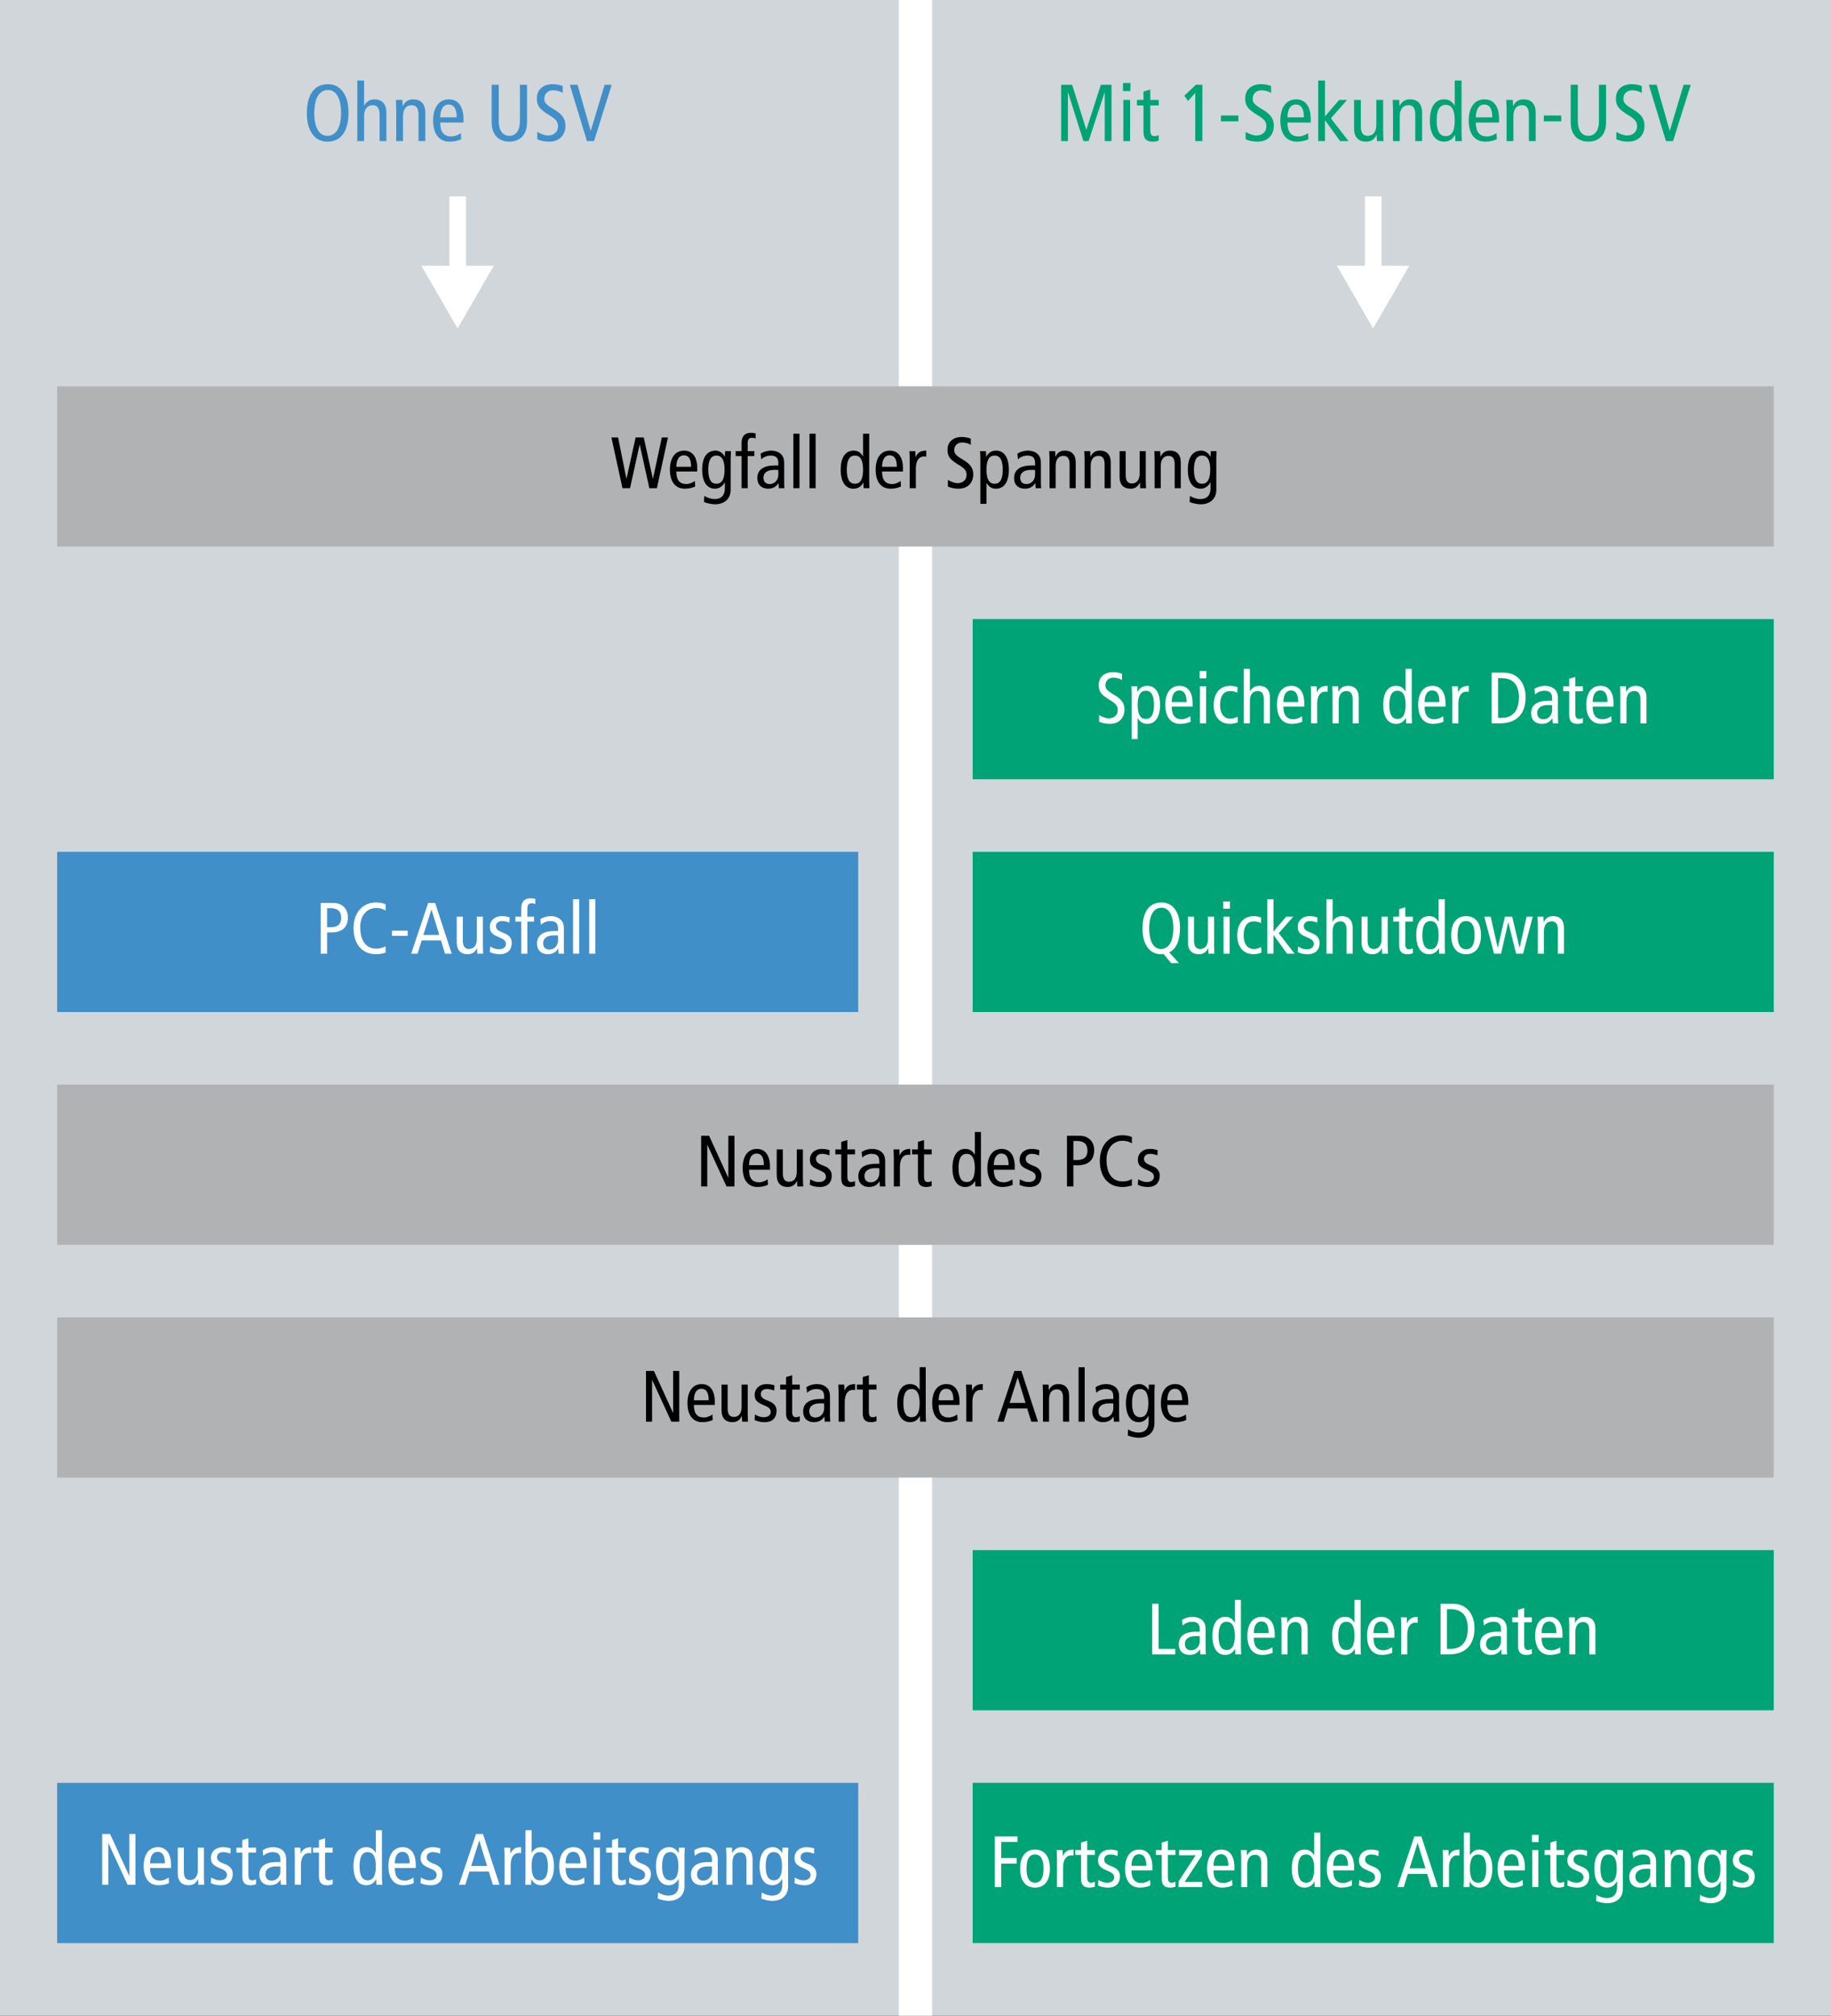 <?xml version="1.0" encoding="UTF-8"?>
<!DOCTYPE svg PUBLIC "-//W3C//DTD SVG 1.1//EN" "http://www.w3.org/Graphics/SVG/1.1/DTD/svg11.dtd">
<!-- Creator: CorelDRAW 2017 -->
<svg xmlns="http://www.w3.org/2000/svg" xml:space="preserve" width="77.507mm" height="85.337mm" version="1.1" style="shape-rendering:geometricPrecision; text-rendering:geometricPrecision; image-rendering:optimizeQuality; fill-rule:evenodd; clip-rule:evenodd"
viewBox="0 0 3250.44 3578.8"
 xmlns:xlink="http://www.w3.org/1999/xlink">
 <rect x="0" y="0" width="3250.44" height="3578.8" fill="#333333" stroke="none"/>
 <defs>
  <style type="text/css">
   <![CDATA[
    .str0 {stroke:white;stroke-width:59.18;stroke-miterlimit:4}
    .str1 {stroke:white;stroke-width:29.59;stroke-miterlimit:4}
    .fil1 {fill:none;fill-rule:nonzero}
    .fil3 {fill:black;fill-rule:nonzero}
    .fil4 {fill:#00A375;fill-rule:nonzero}
    .fil6 {fill:#418FC8;fill-rule:nonzero}
    .fil2 {fill:#B1B2B4;fill-rule:nonzero}
    .fil0 {fill:#D0D6DA;fill-rule:nonzero}
    .fil5 {fill:white;fill-rule:nonzero}
   ]]>
  </style>
 </defs>
 <g id="Ebene_x0020_1">
  <g id="_2066318256160">
   <polygon class="fil0" points="3250.44,3578.77 0,3578.77 0,0.03 3250.44,0.03 "/>
   <line class="fil1 str0" x1="1625.14" y1="3578.77" x2="1625.14" y2= "0.03" />
   <polygon class="fil2" points="3148.78,2623.38 101.5,2623.38 101.5,2338.99 3148.78,2338.99 "/>
   <path class="fil3" d="M1146.75 2524.12l10.83 0 0 -73.79 0.26 0 33.93 73.79 14.06 0 0 -90.05 -10.83 0 0 74.3 -0.26 0 -33.93 -74.3 -14.06 0 0 90.05zm122.16 -29.67l0 -5.8c0,-19.35 -8.26,-31.22 -23.09,-31.22 -16.38,0 -25.41,13.16 -25.41,33.8 0,20.64 9.03,33.8 26.45,33.8 6.58,0 13.29,-1.42 18.44,-3.87l-0.52 -9.8c-3.74,2.7 -9.67,5.41 -15.09,5.41 -11.99,0 -17.93,-7.09 -17.93,-22.32l37.15 0zm-37.15 -8.25c0.26,-15.35 6.45,-20.51 13.42,-20.51 8.64,0 12.9,6.84 12.9,20.51l-26.32 0zm95.59 -27.87l-10.84 0 0 39.61c0,11.87 -5.42,17.8 -13.93,17.8 -6.97,0 -10.84,-4.51 -10.84,-14.96l0 -42.44 -10.84 0 0 45.67c0,14.45 7.74,21.03 19.22,21.03 7.61,0 13.16,-3.22 16.64,-10.71l0.26 0 0.39 9.8 10.45 0c-0.13,-4.65 -0.52,-9.42 -0.52,-14.19l0 -51.6zm12.26 62.83c4.77,2.45 10.96,3.87 17.8,3.87 15.09,0 21.16,-9.03 21.16,-20.38 0,-8.13 -5.03,-13.55 -13.03,-16.77l-3.87 -1.55c-7.22,-2.84 -11.09,-5.81 -11.09,-11.09 0,-5.16 3.74,-9.03 10.83,-9.03 4.91,0 9.55,1.29 12.9,2.84l0.52 -9.29c-3.74,-1.42 -8.51,-2.32 -13.94,-2.32 -12.77,0 -21.15,8.26 -21.15,19.09 0,8.38 3.48,12.64 12.9,16.9l7.22 3.22c6.07,2.71 8.39,5.81 8.39,10.32 0,5.03 -4.26,9.29 -12.51,9.29 -5.41,0 -10.58,-1.93 -15.48,-4.9l-0.64 9.8zm80.24 -6.58c-2.06,0.91 -4,1.68 -6.71,1.68 -4.91,0 -6.84,-2.83 -6.84,-10.32l0 -38.83 13.55 0 0 -8.77 -13.55 0 0 -16.64 -10.84 3.22 0 13.42 -10.45 0 0 8.77 10.45 0 0 42.31c0,11.61 5.29,15.61 15.22,15.61 2.97,0 6.58,-0.77 9.16,-1.68l0 -8.77zm12.9 -41.54c3.74,-4.13 10.19,-6.84 16.9,-6.84 4.51,0 8.77,1.16 10.97,4.13 2.06,2.84 2.45,5.68 2.45,10.58l0 2.96 -6.32 0c-22.57,0 -30.96,9.42 -30.96,22.19 0,12.64 8.13,18.96 18.96,18.96 10.06,0 15.48,-4.78 18.45,-9.8l0.26 0 0.65 8.9 9.8 0c-0.26,-2.32 -0.52,-6.19 -0.52,-10.06l0 -34.31c0,-9.29 -2.84,-13.29 -5.68,-16.12 -2.06,-2.06 -7.87,-6.19 -17.54,-6.19 -6.45,0 -13.16,1.93 -18.58,5.42l1.16 10.19zm30.32 27.09c0,9.03 -5.94,16.64 -15.35,16.64 -7.49,0 -11.1,-4.51 -11.1,-11.48 0,-7.61 6.06,-13.67 18.83,-13.67 2.97,0 5.68,0 7.61,0.26l0 8.26zm25.67 24l10.84 0 0 -34.83c0,-14.32 5.93,-21.54 14.32,-21.54 1.42,0 2.84,0.13 4.13,0.39l0 -10.71c-9.67,0 -15.22,3.22 -18.71,11.22l-0.26 0 -0.39 -10.32 -10.45 0c0.13,4.65 0.52,9.42 0.52,14.19l0 51.6zm67.21 -9.55c-2.06,0.91 -4,1.68 -6.71,1.68 -4.9,0 -6.84,-2.83 -6.84,-10.32l0 -38.83 13.55 0 0 -8.77 -13.55 0 0 -16.64 -10.84 3.22 0 13.42 -10.45 0 0 8.77 10.45 0 0 42.31c0,11.61 5.29,15.61 15.22,15.61 2.97,0 6.58,-0.77 9.16,-1.68l0 -8.77zm76.62 -23.35c0,16.51 -4.51,25.02 -14.45,25.02 -9.93,0 -14.45,-8.51 -14.45,-25.02 0,-16.51 4.51,-25.03 14.45,-25.03 9.93,0 14.45,8.52 14.45,25.03zm10.84 -63.86l-10.84 0 0 39.99 -0.26 0c-4.39,-6.97 -9.29,-9.93 -16.77,-9.93 -13.55,0 -22.7,11.1 -22.7,33.8 0,22.7 9.16,33.8 22.7,33.8 9.55,0 14.45,-5.42 17.29,-10.58l0.26 0 0.39 9.67 10.45 0c-0.13,-4 -0.52,-8.13 -0.52,-12.13l0 -84.62zm59.99 67.08l0 -5.8c0,-19.35 -8.26,-31.22 -23.09,-31.22 -16.38,0 -25.41,13.16 -25.41,33.8 0,20.64 9.03,33.8 26.45,33.8 6.58,0 13.29,-1.42 18.45,-3.87l-0.52 -9.8c-3.74,2.7 -9.67,5.41 -15.09,5.41 -12,0 -17.93,-7.09 -17.93,-22.32l37.15 0zm-37.15 -8.25c0.26,-15.35 6.45,-20.51 13.42,-20.51 8.64,0 12.9,6.84 12.9,20.51l-26.32 0zm49.15 37.93l10.84 0 0 -34.83c0,-14.32 5.93,-21.54 14.32,-21.54 1.42,0 2.84,0.13 4.13,0.39l0 -10.71c-9.67,0 -15.22,3.22 -18.71,11.22l-0.26 0 -0.39 -10.32 -10.45 0c0.13,4.65 0.52,9.42 0.52,14.19l0 51.6z"/>
   <path class="fil3" d="M1800.79 2434.08l-30.19 90.05 11.35 0 7.22 -23.48 34.32 0 7.23 23.48 11.87 0 -29.41 -90.05 -12.38 0zm-8.51 56.76l14.19 -44.89 0.26 0 13.8 44.89 -28.25 0zm59.21 33.29l10.84 0 0 -39.61c0,-11.87 5.42,-17.8 13.94,-17.8 6.96,0 10.83,4.51 10.83,14.96l0 42.44 10.84 0 0 -45.67c0,-14.45 -7.74,-21.03 -19.22,-21.03 -7.61,0 -13.16,3.22 -16.64,10.71l-0.26 0 -0.39 -9.8 -10.45 0c0.13,4.65 0.52,9.42 0.52,14.19l0 51.6zm63.22 0l10.84 0 0 -96.75 -10.84 0 0 96.75zm31.35 -51.09c3.74,-4.13 10.19,-6.84 16.9,-6.84 4.51,0 8.77,1.16 10.97,4.13 2.06,2.84 2.45,5.68 2.45,10.58l0 2.96 -6.32 0c-22.57,0 -30.96,9.42 -30.96,22.19 0,12.64 8.12,18.96 18.96,18.96 10.06,0 15.48,-4.78 18.45,-9.8l0.26 0 0.65 8.9 9.8 0c-0.26,-2.32 -0.52,-6.19 -0.52,-10.06l0 -34.31c0,-9.29 -2.84,-13.29 -5.68,-16.12 -2.06,-2.06 -7.87,-6.19 -17.54,-6.19 -6.45,0 -13.16,1.93 -18.58,5.42l1.16 10.19zm30.32 27.09c0,9.03 -5.94,16.64 -15.35,16.64 -7.49,0 -11.1,-4.51 -11.1,-11.48 0,-7.61 6.06,-13.67 18.83,-13.67 2.97,0 5.68,0 7.61,0.26l0 8.26zm33.28 -8.9c0,-16.51 4.51,-25.03 14.45,-25.03 9.93,0 14.45,8.52 14.45,25.03 0,16.51 -4.51,25.02 -14.45,25.02 -9.93,0 -14.45,-8.51 -14.45,-25.02zm39.73 -20.9c0,-4 0.39,-8.12 0.52,-12l-10.45 0 -0.39 9.55 -0.26 0c-3.61,-6.32 -9.55,-10.45 -16.12,-10.45 -14.71,0 -23.87,11.1 -23.87,33.8 0,22.7 9.16,33.8 22.7,33.8 7.22,0 13.03,-3.61 17.29,-11.09l0.26 0 0 10.32c0,11.35 -5.16,19.22 -18.44,19.22 -5.94,0 -13.42,-2.58 -18.06,-5.67l-0.52 10.96c4.77,1.94 13.67,4 19.22,4 14.45,0 28.12,-7.61 28.12,-25.8l0 -56.64zm59.99 24.12l0 -5.8c0,-19.35 -8.26,-31.22 -23.09,-31.22 -16.38,0 -25.41,13.16 -25.41,33.8 0,20.64 9.03,33.8 26.45,33.8 6.58,0 13.29,-1.42 18.45,-3.87l-0.52 -9.8c-3.74,2.7 -9.67,5.41 -15.1,5.41 -11.99,0 -17.93,-7.09 -17.93,-22.32l37.15 0zm-37.15 -8.25c0.26,-15.35 6.45,-20.51 13.42,-20.51 8.64,0 12.9,6.84 12.9,20.51l-26.32 0z"/>
   <polygon class="fil4" points="3148.78,1383.62 1726.71,1383.62 1726.71,1099.2 3148.78,1099.2 "/>
   <path class="fil5" d="M1991.79 1196.35c-4,-1.67 -10.32,-2.96 -16.26,-2.96 -13.67,0 -25.02,7.74 -25.02,22.57 0,11.61 3.61,17.16 19.87,26.96 12.13,7.36 13.93,11.35 13.93,18.32 0,7.35 -5.8,14.19 -15.99,14.19 -5.29,0 -11.99,-2.71 -17.16,-5.81l0 11.74c4.77,2.32 11.61,3.87 18.83,3.87 17.29,0 26.19,-11.22 26.19,-25.54 0,-10.32 -4.64,-18.19 -18.58,-26.19 -12.9,-7.48 -15.22,-11.09 -15.22,-16.9 0,-7.61 5.55,-13.42 14.06,-13.42 5.55,0 11.09,1.55 15.35,4.13l0 -10.97zm27.86 55.09c0,-16.51 4.51,-25.03 14.45,-25.03 9.93,0 14.45,8.51 14.45,25.03 0,16.51 -4.51,25.02 -14.45,25.02 -9.93,0 -14.45,-8.51 -14.45,-25.02zm-10.84 60.76l10.84 0 0 -36.9 0.26 0c4.39,6.97 9.29,9.93 16.77,9.93 13.55,0 22.7,-11.09 22.7,-33.8 0,-22.7 -9.15,-33.8 -22.7,-33.8 -9.54,0 -14.45,5.42 -17.29,10.58l-0.26 0 -0.39 -9.68 -10.45 0c0.13,4 0.52,8.13 0.52,12.13l0 81.53zm108.36 -57.54l0 -5.8c0,-19.35 -8.26,-31.22 -23.09,-31.22 -16.38,0 -25.41,13.16 -25.41,33.8 0,20.64 9.03,33.8 26.45,33.8 6.58,0 13.29,-1.42 18.45,-3.87l-0.52 -9.8c-3.74,2.7 -9.67,5.41 -15.09,5.41 -11.99,0 -17.93,-7.1 -17.93,-22.32l37.15 0zm-37.15 -8.26c0.26,-15.35 6.45,-20.51 13.42,-20.51 8.64,0 12.9,6.84 12.9,20.51l-26.32 0zm50.18 37.93l10.84 0 0 -65.8 -10.84 0 0 65.8zm-0.52 -92.88l0 12.9 11.87 0 0 -12.9 -11.87 0zm67.34 28.76c-3.48,-1.68 -8.52,-2.58 -13.03,-2.58 -18.32,0 -29.41,13.16 -29.41,34.44 0,18.57 9.55,33.16 29.16,33.16 4.77,0 10.58,-1.42 13.8,-2.84l-0.52 -9.93c-3.74,1.93 -8.13,3.48 -13.29,3.48 -10.58,0 -17.81,-8.64 -17.81,-23.87 0,-17.8 7.49,-25.15 18.06,-25.15 5.03,0 8.77,1.03 12.51,3.09l0.52 -9.8zm10.97 64.12l10.84 0 0 -39.61c0,-11.87 5.41,-17.8 13.93,-17.8 6.96,0 10.84,4.51 10.84,14.96l0 42.44 10.84 0 0 -45.67c0,-14.45 -7.74,-21.03 -19.22,-21.03 -7.61,0 -13.29,4.39 -16.12,9.93l-0.26 0 0 -39.99 -10.84 0 0 96.75zm107.46 -29.67l0 -5.8c0,-19.35 -8.26,-31.22 -23.09,-31.22 -16.38,0 -25.41,13.16 -25.41,33.8 0,20.64 9.03,33.8 26.45,33.8 6.58,0 13.29,-1.42 18.44,-3.87l-0.52 -9.8c-3.74,2.7 -9.67,5.41 -15.09,5.41 -11.99,0 -17.93,-7.1 -17.93,-22.32l37.15 0zm-37.15 -8.26c0.26,-15.35 6.45,-20.51 13.42,-20.51 8.64,0 12.9,6.84 12.9,20.51l-26.32 0zm49.15 37.93l10.84 0 0 -34.83c0,-14.32 5.93,-21.54 14.32,-21.54 1.42,0 2.84,0.13 4.13,0.39l0 -10.71c-9.67,0 -15.22,3.22 -18.7,11.22l-0.26 0 -0.39 -10.32 -10.45 0c0.13,4.64 0.52,9.42 0.52,14.19l0 51.6zm38.18 0l10.84 0 0 -39.61c0,-11.87 5.41,-17.8 13.93,-17.8 6.97,0 10.84,4.51 10.84,14.96l0 42.44 10.84 0 0 -45.67c0,-14.45 -7.74,-21.03 -19.22,-21.03 -7.61,0 -13.16,3.22 -16.64,10.71l-0.26 0 -0.39 -9.8 -10.45 0c0.13,4.64 0.52,9.42 0.52,14.19l0 51.6zm129.65 -32.9c0,16.51 -4.52,25.02 -14.45,25.02 -9.93,0 -14.45,-8.51 -14.45,-25.02 0,-16.51 4.52,-25.03 14.45,-25.03 9.93,0 14.45,8.51 14.45,25.03zm10.84 -63.86l-10.84 0 0 39.99 -0.26 0c-4.39,-6.97 -9.29,-9.93 -16.77,-9.93 -13.55,0 -22.7,11.1 -22.7,33.8 0,22.7 9.16,33.8 22.7,33.8 9.55,0 14.45,-5.42 17.29,-10.58l0.26 0 0.39 9.67 10.45 0c-0.13,-4 -0.52,-8.13 -0.52,-12.13l0 -84.62zm59.99 67.08l0 -5.8c0,-19.35 -8.26,-31.22 -23.09,-31.22 -16.38,0 -25.41,13.16 -25.41,33.8 0,20.64 9.03,33.8 26.45,33.8 6.58,0 13.29,-1.42 18.44,-3.87l-0.52 -9.8c-3.74,2.7 -9.67,5.41 -15.09,5.41 -11.99,0 -17.93,-7.1 -17.93,-22.32l37.15 0zm-37.15 -8.26c0.26,-15.35 6.45,-20.51 13.42,-20.51 8.64,0 12.9,6.84 12.9,20.51l-26.32 0zm49.15 37.93l10.84 0 0 -34.83c0,-14.32 5.93,-21.54 14.32,-21.54 1.42,0 2.84,0.13 4.13,0.39l0 -10.71c-9.67,0 -15.22,3.22 -18.7,11.22l-0.26 0 -0.39 -10.32 -10.45 0c0.13,4.64 0.52,9.42 0.52,14.19l0 51.6zm69.92 0l14.06 0c33.8,0 46.19,-20.39 46.19,-46.44 0,-20.26 -8.65,-31.61 -16.64,-37.15 -5.16,-3.61 -12,-6.45 -24,-6.45l-19.61 0 0 90.05zm11.35 -80.24l6.84 0c22.19,0 30.19,14.96 30.19,33.8 0,23.09 -10.32,36.64 -30.19,36.64l-6.84 0 0 -70.44zm65.67 29.15c3.74,-4.13 10.19,-6.84 16.9,-6.84 4.52,0 8.77,1.16 10.97,4.13 2.06,2.84 2.45,5.68 2.45,10.58l0 2.96 -6.32 0c-22.57,0 -30.96,9.42 -30.96,22.19 0,12.64 8.13,18.96 18.96,18.96 10.06,0 15.48,-4.78 18.45,-9.8l0.26 0 0.65 8.9 9.8 0c-0.26,-2.33 -0.52,-6.19 -0.52,-10.06l0 -34.31c0,-9.29 -2.84,-13.29 -5.67,-16.12 -2.06,-2.07 -7.87,-6.19 -17.55,-6.19 -6.45,0 -13.16,1.93 -18.57,5.42l1.16 10.19zm30.31 27.09c0,9.03 -5.93,16.64 -15.35,16.64 -7.48,0 -11.1,-4.51 -11.1,-11.48 0,-7.61 6.06,-13.67 18.84,-13.67 2.96,0 5.67,0 7.61,0.26l0 8.26zm54.7 14.45c-2.06,0.91 -4,1.68 -6.71,1.68 -4.9,0 -6.84,-2.83 -6.84,-10.32l0 -38.83 13.55 0 0 -8.77 -13.55 0 0 -16.64 -10.84 3.22 0 13.42 -10.45 0 0 8.77 10.45 0 0 42.31c0,11.61 5.29,15.61 15.22,15.61 2.97,0 6.58,-0.77 9.16,-1.68l0 -8.77zm54.44 -20.13l0 -5.8c0,-19.35 -8.26,-31.22 -23.09,-31.22 -16.38,0 -25.41,13.16 -25.41,33.8 0,20.64 9.03,33.8 26.45,33.8 6.58,0 13.29,-1.42 18.44,-3.87l-0.52 -9.8c-3.74,2.7 -9.67,5.41 -15.09,5.41 -11.99,0 -17.93,-7.1 -17.93,-22.32l37.15 0zm-37.15 -8.26c0.26,-15.35 6.45,-20.51 13.42,-20.51 8.64,0 12.9,6.84 12.9,20.51l-26.32 0zm49.15 37.93l10.84 0 0 -39.61c0,-11.87 5.41,-17.8 13.93,-17.8 6.96,0 10.84,4.51 10.84,14.96l0 42.44 10.84 0 0 -45.67c0,-14.45 -7.74,-21.03 -19.22,-21.03 -7.61,0 -13.16,3.22 -16.64,10.71l-0.26 0 -0.39 -9.8 -10.45 0c0.13,4.64 0.52,9.42 0.52,14.19l0 51.6z"/>
   <polygon class="fil4" points="3148.78,1796.85 1726.71,1796.85 1726.71,1512.42 3148.78,1512.42 "/>
   <path class="fil5" d="M2092.98 1710.04l-17.29 -19.09c12.25,-6.06 19.09,-20.64 19.09,-43.6 0,-27.86 -12.77,-45.02 -32.77,-45.02 -21.29,0 -33.8,15.74 -33.8,46.83 0,27.87 12.77,45.02 32.77,45.02 0.77,0 1.55,-0.13 2.32,-0.13 0.78,0 1.55,-0.26 2.19,-0.39l13.55 16.38 13.93 0zm-52.9 -60.89c0,-27.73 10.06,-37.54 21.93,-37.54 15.22,0 20.9,17.55 20.9,35.73 0,27.73 -10.06,37.54 -21.93,37.54 -15.22,0 -20.9,-17.54 -20.9,-35.73zm115.2 -21.67l-10.84 0 0 39.61c0,11.87 -5.42,17.8 -13.93,17.8 -6.97,0 -10.84,-4.51 -10.84,-14.96l0 -42.44 -10.84 0 0 45.67c0,14.45 7.74,21.03 19.22,21.03 7.61,0 13.16,-3.22 16.64,-10.71l0.26 0 0.39 9.8 10.45 0c-0.13,-4.65 -0.52,-9.42 -0.52,-14.19l0 -51.6zm16.77 65.8l10.84 0 0 -65.8 -10.84 0 0 65.8zm-0.52 -92.88l0 12.9 11.87 0 0 -12.9 -11.87 0zm67.34 28.77c-3.48,-1.68 -8.52,-2.58 -13.03,-2.58 -18.32,0 -29.41,13.16 -29.41,34.44 0,18.58 9.55,33.16 29.16,33.16 4.77,0 10.58,-1.42 13.8,-2.83l-0.52 -9.93c-3.74,1.93 -8.13,3.48 -13.29,3.48 -10.58,0 -17.81,-8.64 -17.81,-23.87 0,-17.8 7.49,-25.15 18.06,-25.15 5.03,0 8.77,1.03 12.51,3.09l0.52 -9.8zm21.8 24.77l0 -57.41 -10.84 0 0 96.75 10.84 0 0 -33.16 0.26 0 23.87 33.16 13.42 0 -28.12 -36.38 25.8 -29.41 -12.64 0 -22.57 26.45zm42.96 36.38c4.77,2.45 10.96,3.87 17.8,3.87 15.09,0 21.16,-9.03 21.16,-20.38 0,-8.13 -5.03,-13.55 -13.03,-16.77l-3.87 -1.55c-7.22,-2.84 -11.1,-5.81 -11.1,-11.09 0,-5.16 3.74,-9.03 10.84,-9.03 4.91,0 9.55,1.29 12.9,2.84l0.52 -9.29c-3.74,-1.42 -8.51,-2.32 -13.93,-2.32 -12.77,0 -21.16,8.26 -21.16,19.09 0,8.39 3.49,12.64 12.9,16.9l7.23 3.23c6.07,2.71 8.39,5.8 8.39,10.32 0,5.03 -4.26,9.29 -12.51,9.29 -5.42,0 -10.58,-1.93 -15.48,-4.9l-0.64 9.8zm51.22 2.96l10.84 0 0 -39.6c0,-11.87 5.41,-17.81 13.93,-17.81 6.96,0 10.84,4.51 10.84,14.96l0 42.44 10.84 0 0 -45.67c0,-14.45 -7.74,-21.03 -19.22,-21.03 -7.61,0 -13.29,4.39 -16.12,9.93l-0.26 0 0 -39.99 -10.84 0 0 96.75zm108.62 -65.8l-10.84 0 0 39.61c0,11.87 -5.42,17.8 -13.93,17.8 -6.97,0 -10.84,-4.51 -10.84,-14.96l0 -42.44 -10.84 0 0 45.67c0,14.45 7.74,21.03 19.22,21.03 7.61,0 13.16,-3.22 16.64,-10.71l0.26 0 0.39 9.8 10.45 0c-0.13,-4.65 -0.52,-9.42 -0.52,-14.19l0 -51.6zm44.76 56.25c-2.06,0.91 -4,1.68 -6.71,1.68 -4.91,0 -6.84,-2.83 -6.84,-10.32l0 -38.83 13.55 0 0 -8.77 -13.55 0 0 -16.64 -10.84 3.22 0 13.42 -10.45 0 0 8.77 10.45 0 0 42.31c0,11.61 5.29,15.61 15.22,15.61 2.97,0 6.58,-0.77 9.16,-1.68l0 -8.77zm45.67 -23.35c0,16.51 -4.51,25.02 -14.45,25.02 -9.93,0 -14.45,-8.51 -14.45,-25.02 0,-16.51 4.51,-25.03 14.45,-25.03 9.93,0 14.45,8.52 14.45,25.03zm10.84 -63.86l-10.84 0 0 39.99 -0.26 0c-4.39,-6.97 -9.29,-9.93 -16.77,-9.93 -13.55,0 -22.7,11.1 -22.7,33.8 0,22.7 9.16,33.8 22.7,33.8 9.55,0 14.45,-5.42 17.29,-10.58l0.26 0 0.39 9.67 10.45 0c-0.13,-4 -0.52,-8.13 -0.52,-12.13l0 -84.62zm22.83 63.86c0,-16.51 4.77,-25.03 15.09,-25.03 10.32,0 15.1,8.52 15.1,25.03 0,16.51 -4.78,25.02 -15.1,25.02 -10.32,0 -15.09,-8.51 -15.09,-25.02zm-11.35 0c0,20.64 9.03,33.8 26.45,33.8 17.42,0 26.45,-13.16 26.45,-33.8 0,-20.64 -9.03,-33.8 -26.45,-33.8 -17.41,0 -26.45,13.16 -26.45,33.8zm144.74 -32.9l-10.84 0 -12.38 54.96 -0.26 0 -13.03 -54.96 -12.9 0 -12.51 54.96 -0.26 0 -12.51 -54.96 -11.35 0 17.41 65.8 12.39 0 12.64 -55.6 0.26 0 13.8 55.6 12.38 0 17.16 -65.8zm9.03 65.8l10.84 0 0 -39.6c0,-11.87 5.41,-17.81 13.93,-17.81 6.97,0 10.84,4.51 10.84,14.96l0 42.44 10.84 0 0 -45.67c0,-14.45 -7.74,-21.03 -19.22,-21.03 -7.61,0 -13.16,3.23 -16.64,10.71l-0.26 0 -0.39 -9.8 -10.45 0c0.13,4.65 0.52,9.42 0.52,14.2l0 51.6z"/>
   <polygon class="fil2" points="3148.78,970.4 101.5,970.4 101.5,685.85 3148.78,685.85 "/>
   <polygon class="fil3" points="1105.01,866.77 1118.42,866.77 1135.45,789.62 1135.71,789.62 1152.74,866.77 1166.15,866.77 1185.76,776.72 1174.92,776.72 1159.19,849.74 1158.93,849.74 1142.81,776.72 1128.36,776.72 1112.23,849.74 1111.97,849.74 1097.27,776.72 1085.4,776.72 "/>
   <path class="fil3" d="M1237.75 837.09l0 -5.8c0,-19.35 -8.26,-31.22 -23.09,-31.22 -16.38,0 -25.41,13.16 -25.41,33.8 0,20.64 9.03,33.8 26.45,33.8 6.58,0 13.29,-1.42 18.44,-3.87l-0.52 -9.8c-3.74,2.71 -9.67,5.42 -15.09,5.42 -11.99,0 -17.93,-7.1 -17.93,-22.32l37.15 0zm-37.15 -8.26c0.26,-15.35 6.45,-20.51 13.42,-20.51 8.64,0 12.9,6.84 12.9,20.51l-26.32 0zm56.76 5.04c0,-16.51 4.52,-25.03 14.45,-25.03 9.93,0 14.45,8.51 14.45,25.03 0,16.51 -4.52,25.02 -14.45,25.02 -9.93,0 -14.45,-8.51 -14.45,-25.02zm39.74 -20.9c0,-4 0.39,-8.13 0.52,-12l-10.45 0 -0.39 9.55 -0.26 0c-3.61,-6.32 -9.55,-10.45 -16.13,-10.45 -14.71,0 -23.87,11.1 -23.87,33.8 0,22.7 9.16,33.8 22.7,33.8 7.23,0 13.03,-3.61 17.29,-11.09l0.26 0 0 10.32c0,11.35 -5.16,19.22 -18.45,19.22 -5.93,0 -13.42,-2.58 -18.06,-5.67l-0.52 10.96c4.77,1.94 13.67,4 19.22,4 14.45,0 28.12,-7.62 28.12,-25.8l0 -56.64zm19.35 53.8l10.84 0 0 -57.02 11.87 0 0 -8.77 -11.87 0 0 -13.8c0,-6.58 1.8,-9.93 7.87,-9.93 2.58,0 4.9,0.52 6.19,1.55l0 -9.29c-2.45,-0.64 -5.55,-1.03 -8.51,-1.03 -11.48,0 -16.38,7.1 -16.38,17.81l0 14.7 -10.45 0 0 8.77 10.45 0 0 57.02zm34.96 -51.09c3.74,-4.13 10.19,-6.84 16.9,-6.84 4.51,0 8.77,1.16 10.97,4.13 2.06,2.84 2.45,5.68 2.45,10.58l0 2.96 -6.32 0c-22.57,0 -30.96,9.42 -30.96,22.19 0,12.64 8.12,18.96 18.96,18.96 10.06,0 15.48,-4.78 18.45,-9.8l0.26 0 0.65 8.9 9.8 0c-0.26,-2.33 -0.52,-6.19 -0.52,-10.06l0 -34.31c0,-9.29 -2.84,-13.29 -5.68,-16.13 -2.06,-2.06 -7.87,-6.19 -17.54,-6.19 -6.45,0 -13.16,1.93 -18.58,5.42l1.16 10.19zm30.32 27.09c0,9.03 -5.94,16.64 -15.35,16.64 -7.48,0 -11.09,-4.51 -11.09,-11.48 0,-7.61 6.06,-13.67 18.83,-13.67 2.96,0 5.68,0 7.61,0.26l0 8.26zm26.7 24l10.84 0 0 -96.76 -10.84 0 0 96.76zm28.64 0l10.84 0 0 -96.76 -10.84 0 0 96.76zm95.08 -32.9c0,16.51 -4.51,25.02 -14.45,25.02 -9.93,0 -14.45,-8.51 -14.45,-25.02 0,-16.51 4.51,-25.03 14.45,-25.03 9.93,0 14.45,8.51 14.45,25.03zm10.84 -63.86l-10.84 0 0 40 -0.26 0c-4.39,-6.97 -9.28,-9.93 -16.77,-9.93 -13.55,0 -22.7,11.1 -22.7,33.8 0,22.7 9.16,33.8 22.7,33.8 9.55,0 14.45,-5.42 17.29,-10.58l0.26 0 0.39 9.67 10.45 0c-0.13,-4 -0.52,-8.13 -0.52,-12.13l0 -84.63zm59.99 67.08l0 -5.8c0,-19.35 -8.25,-31.22 -23.09,-31.22 -16.38,0 -25.41,13.16 -25.41,33.8 0,20.64 9.03,33.8 26.45,33.8 6.58,0 13.29,-1.42 18.45,-3.87l-0.52 -9.8c-3.74,2.71 -9.67,5.42 -15.09,5.42 -11.99,0 -17.93,-7.1 -17.93,-22.32l37.15 0zm-37.15 -8.26c0.26,-15.35 6.45,-20.51 13.42,-20.51 8.64,0 12.9,6.84 12.9,20.51l-26.32 0zm49.15 37.93l10.84 0 0 -34.83c0,-14.32 5.93,-21.54 14.32,-21.54 1.42,0 2.84,0.13 4.13,0.39l0 -10.71c-9.67,0 -15.22,3.22 -18.71,11.22l-0.26 0 -0.39 -10.32 -10.45 0c0.13,4.64 0.52,9.42 0.52,14.19l0 51.6zm108.36 -87.98c-4,-1.67 -10.32,-2.96 -16.25,-2.96 -13.67,0 -25.02,7.74 -25.02,22.57 0,11.61 3.61,17.16 19.87,26.96 12.13,7.36 13.93,11.35 13.93,18.32 0,7.35 -5.8,14.19 -16,14.19 -5.28,0 -11.99,-2.71 -17.15,-5.81l0 11.74c4.77,2.32 11.61,3.87 18.83,3.87 17.29,0 26.19,-11.22 26.19,-25.54 0,-10.32 -4.65,-18.19 -18.58,-26.19 -12.9,-7.48 -15.22,-11.09 -15.22,-16.9 0,-7.61 5.54,-13.42 14.06,-13.42 5.54,0 11.09,1.55 15.35,4.13l0 -10.97zm27.87 55.09c0,-16.51 4.51,-25.03 14.45,-25.03 9.93,0 14.45,8.51 14.45,25.03 0,16.51 -4.51,25.02 -14.45,25.02 -9.93,0 -14.45,-8.51 -14.45,-25.02zm-10.84 60.76l10.84 0 0 -36.9 0.26 0c4.39,6.97 9.28,9.93 16.77,9.93 13.55,0 22.7,-11.09 22.7,-33.8 0,-22.7 -9.16,-33.8 -22.7,-33.8 -9.55,0 -14.45,5.42 -17.29,10.58l-0.26 0 -0.39 -9.68 -10.45 0c0.13,4 0.52,8.13 0.52,12.13l0 81.53zm66.82 -78.95c3.74,-4.13 10.19,-6.84 16.9,-6.84 4.51,0 8.77,1.16 10.97,4.13 2.06,2.84 2.45,5.68 2.45,10.58l0 2.96 -6.32 0c-22.57,0 -30.96,9.42 -30.96,22.19 0,12.64 8.12,18.96 18.96,18.96 10.06,0 15.48,-4.78 18.45,-9.8l0.26 0 0.65 8.9 9.8 0c-0.26,-2.33 -0.52,-6.19 -0.52,-10.06l0 -34.31c0,-9.29 -2.84,-13.29 -5.68,-16.13 -2.06,-2.06 -7.87,-6.19 -17.54,-6.19 -6.45,0 -13.16,1.93 -18.58,5.42l1.16 10.19zm30.32 27.09c0,9.03 -5.94,16.64 -15.35,16.64 -7.49,0 -11.1,-4.51 -11.1,-11.48 0,-7.61 6.06,-13.67 18.83,-13.67 2.96,0 5.68,0 7.61,0.26l0 8.26zm25.67 24l10.84 0 0 -39.61c0,-11.87 5.41,-17.8 13.93,-17.8 6.97,0 10.84,4.51 10.84,14.96l0 42.44 10.84 0 0 -45.67c0,-14.45 -7.74,-21.03 -19.22,-21.03 -7.61,0 -13.16,3.22 -16.64,10.71l-0.26 0 -0.39 -9.8 -10.45 0c0.13,4.64 0.52,9.42 0.52,14.19l0 51.6zm62.18 0l10.84 0 0 -39.61c0,-11.87 5.42,-17.8 13.93,-17.8 6.97,0 10.84,4.51 10.84,14.96l0 42.44 10.84 0 0 -45.67c0,-14.45 -7.74,-21.03 -19.22,-21.03 -7.61,0 -13.16,3.22 -16.64,10.71l-0.26 0 -0.39 -9.8 -10.45 0c0.13,4.64 0.52,9.42 0.52,14.19l0 51.6zm108.62 -65.8l-10.84 0 0 39.61c0,11.87 -5.42,17.8 -13.93,17.8 -6.97,0 -10.84,-4.52 -10.84,-14.96l0 -42.44 -10.84 0 0 45.67c0,14.45 7.74,21.03 19.22,21.03 7.61,0 13.16,-3.23 16.64,-10.71l0.26 0 0.39 9.8 10.45 0c-0.13,-4.65 -0.52,-9.42 -0.52,-14.2l0 -51.6zm15.74 65.8l10.84 0 0 -39.61c0,-11.87 5.41,-17.8 13.93,-17.8 6.96,0 10.84,4.51 10.84,14.96l0 42.44 10.83 0 0 -45.67c0,-14.45 -7.74,-21.03 -19.22,-21.03 -7.61,0 -13.16,3.22 -16.64,10.71l-0.26 0 -0.39 -9.8 -10.45 0c0.13,4.64 0.52,9.42 0.52,14.19l0 51.6zm69.79 -32.9c0,-16.51 4.52,-25.03 14.45,-25.03 9.93,0 14.45,8.51 14.45,25.03 0,16.51 -4.52,25.02 -14.45,25.02 -9.93,0 -14.45,-8.51 -14.45,-25.02zm39.74 -20.9c0,-4 0.39,-8.13 0.52,-12l-10.45 0 -0.39 9.55 -0.26 0c-3.61,-6.32 -9.55,-10.45 -16.12,-10.45 -14.71,0 -23.87,11.1 -23.87,33.8 0,22.7 9.15,33.8 22.7,33.8 7.23,0 13.03,-3.61 17.29,-11.09l0.26 0 0 10.32c0,11.35 -5.16,19.22 -18.45,19.22 -5.93,0 -13.42,-2.58 -18.06,-5.67l-0.52 10.96c4.77,1.94 13.67,4 19.22,4 14.45,0 28.12,-7.62 28.12,-25.8l0 -56.64z"/>
   <polygon class="fil2" points="3148.78,2210.17 101.5,2210.17 101.5,1925.66 3148.78,1925.66 "/>
   <path class="fil3" d="M1244.72 2106.56l10.84 0 0 -73.79 0.26 0 33.93 73.79 14.06 0 0 -90.05 -10.84 0 0 74.3 -0.26 0 -33.93 -74.3 -14.06 0 0 90.05zm122.16 -29.67l0 -5.8c0,-19.35 -8.25,-31.22 -23.09,-31.22 -16.38,0 -25.42,13.16 -25.42,33.8 0,20.64 9.03,33.8 26.45,33.8 6.58,0 13.29,-1.42 18.44,-3.87l-0.52 -9.8c-3.74,2.7 -9.67,5.41 -15.09,5.41 -11.99,0 -17.93,-7.09 -17.93,-22.32l37.15 0zm-37.15 -8.25c0.26,-15.35 6.45,-20.51 13.42,-20.51 8.64,0 12.9,6.84 12.9,20.51l-26.32 0zm95.59 -27.87l-10.84 0 0 39.61c0,11.87 -5.42,17.8 -13.93,17.8 -6.97,0 -10.84,-4.51 -10.84,-14.96l0 -42.44 -10.84 0 0 45.67c0,14.45 7.74,21.03 19.22,21.03 7.61,0 13.16,-3.22 16.64,-10.71l0.26 0 0.39 9.8 10.45 0c-0.13,-4.65 -0.52,-9.42 -0.52,-14.19l0 -51.6zm12.26 62.83c4.77,2.45 10.96,3.87 17.8,3.87 15.09,0 21.16,-9.03 21.16,-20.38 0,-8.13 -5.03,-13.55 -13.03,-16.77l-3.87 -1.55c-7.22,-2.84 -11.1,-5.81 -11.1,-11.09 0,-5.16 3.74,-9.03 10.84,-9.03 4.91,0 9.55,1.29 12.9,2.84l0.52 -9.29c-3.74,-1.42 -8.51,-2.32 -13.93,-2.32 -12.77,0 -21.16,8.26 -21.16,19.09 0,8.38 3.49,12.64 12.9,16.9l7.23 3.22c6.07,2.71 8.39,5.81 8.39,10.32 0,5.03 -4.26,9.29 -12.51,9.29 -5.42,0 -10.58,-1.93 -15.48,-4.9l-0.64 9.8zm80.24 -6.58c-2.06,0.91 -4,1.68 -6.71,1.68 -4.9,0 -6.84,-2.83 -6.84,-10.32l0 -38.83 13.55 0 0 -8.77 -13.55 0 0 -16.64 -10.84 3.22 0 13.42 -10.45 0 0 8.77 10.45 0 0 42.31c0,11.61 5.29,15.61 15.22,15.61 2.97,0 6.58,-0.77 9.16,-1.68l0 -8.77zm12.9 -41.54c3.74,-4.13 10.19,-6.84 16.9,-6.84 4.51,0 8.77,1.16 10.96,4.13 2.07,2.84 2.45,5.68 2.45,10.58l0 2.96 -6.32 0c-22.57,0 -30.96,9.42 -30.96,22.19 0,12.64 8.12,18.96 18.96,18.96 10.06,0 15.48,-4.78 18.45,-9.8l0.26 0 0.65 8.9 9.8 0c-0.26,-2.32 -0.52,-6.19 -0.52,-10.06l0 -34.31c0,-9.29 -2.84,-13.29 -5.68,-16.12 -2.06,-2.07 -7.87,-6.19 -17.54,-6.19 -6.45,0 -13.16,1.93 -18.58,5.42l1.16 10.19zm30.32 27.09c0,9.03 -5.94,16.64 -15.35,16.64 -7.48,0 -11.1,-4.51 -11.1,-11.48 0,-7.61 6.06,-13.67 18.84,-13.67 2.96,0 5.68,0 7.61,0.26l0 8.26zm25.67 24l10.84 0 0 -34.83c0,-14.32 5.93,-21.54 14.32,-21.54 1.42,0 2.84,0.13 4.13,0.39l0 -10.71c-9.67,0 -15.22,3.22 -18.7,11.22l-0.26 0 -0.39 -10.32 -10.45 0c0.13,4.65 0.52,9.42 0.52,14.19l0 51.6zm67.21 -9.55c-2.06,0.91 -4,1.68 -6.71,1.68 -4.9,0 -6.84,-2.83 -6.84,-10.32l0 -38.83 13.55 0 0 -8.77 -13.55 0 0 -16.64 -10.84 3.22 0 13.42 -10.45 0 0 8.77 10.45 0 0 42.31c0,11.61 5.29,15.61 15.22,15.61 2.97,0 6.58,-0.77 9.16,-1.68l0 -8.77zm76.63 -23.35c0,16.51 -4.51,25.02 -14.45,25.02 -9.93,0 -14.45,-8.51 -14.45,-25.02 0,-16.51 4.52,-25.03 14.45,-25.03 9.93,0 14.45,8.52 14.45,25.03zm10.84 -63.86l-10.84 0 0 39.99 -0.26 0c-4.39,-6.97 -9.29,-9.93 -16.77,-9.93 -13.55,0 -22.7,11.1 -22.7,33.8 0,22.7 9.15,33.8 22.7,33.8 9.55,0 14.45,-5.42 17.29,-10.58l0.26 0 0.39 9.67 10.45 0c-0.13,-4 -0.52,-8.13 -0.52,-12.13l0 -84.62zm59.99 67.08l0 -5.8c0,-19.35 -8.26,-31.22 -23.09,-31.22 -16.38,0 -25.41,13.16 -25.41,33.8 0,20.64 9.03,33.8 26.45,33.8 6.58,0 13.29,-1.42 18.45,-3.87l-0.52 -9.8c-3.74,2.7 -9.67,5.41 -15.09,5.41 -11.99,0 -17.93,-7.09 -17.93,-22.32l37.15 0zm-37.15 -8.25c0.26,-15.35 6.45,-20.51 13.42,-20.51 8.64,0 12.9,6.84 12.9,20.51l-26.32 0zm45.67 34.96c4.77,2.45 10.96,3.87 17.8,3.87 15.09,0 21.16,-9.03 21.16,-20.38 0,-8.13 -5.03,-13.55 -13.03,-16.77l-3.87 -1.55c-7.22,-2.84 -11.1,-5.81 -11.1,-11.09 0,-5.16 3.74,-9.03 10.84,-9.03 4.91,0 9.55,1.29 12.9,2.84l0.52 -9.29c-3.74,-1.42 -8.51,-2.32 -13.93,-2.32 -12.77,0 -21.15,8.26 -21.15,19.09 0,8.38 3.48,12.64 12.9,16.9l7.22 3.22c6.07,2.71 8.39,5.81 8.39,10.32 0,5.03 -4.26,9.29 -12.51,9.29 -5.42,0 -10.58,-1.93 -15.48,-4.9l-0.64 9.8zm84.24 2.97l11.35 0 0 -37.67 7.61 0c19.09,0 29.28,-9.29 29.28,-26.84 0,-7.87 -2.58,-14.19 -7.1,-18.57 -4.77,-4.52 -10.45,-6.97 -19.48,-6.97l-21.67 0 0 90.05zm11.35 -80.76l6.45 0c11.61,0 18.58,4.9 18.58,17.29 0,10.06 -5.03,16.51 -18.83,16.51l-6.19 0 0 -33.8zm103.84 67.6c-4.64,2.71 -10.32,4.26 -16.12,4.26 -19.61,0 -28.9,-15.35 -28.9,-38.57 0,-21.93 13.42,-33.67 28.13,-33.67 6.32,0 11.99,1.42 16.9,4.51l0 -11.09c-4.13,-2.06 -10.58,-3.22 -17.03,-3.22 -23.48,0 -39.87,17.68 -39.87,45.8 0,24.38 12,46.06 40.51,46.06 5.28,0 10.96,-1.03 16.38,-2.71l0 -11.35zm10.58 10.19c4.77,2.45 10.96,3.87 17.8,3.87 15.09,0 21.15,-9.03 21.15,-20.38 0,-8.13 -5.03,-13.55 -13.03,-16.77l-3.87 -1.55c-7.23,-2.84 -11.1,-5.81 -11.1,-11.09 0,-5.16 3.74,-9.03 10.84,-9.03 4.9,0 9.55,1.29 12.9,2.84l0.52 -9.29c-3.74,-1.42 -8.51,-2.32 -13.93,-2.32 -12.77,0 -21.16,8.26 -21.16,19.09 0,8.38 3.48,12.64 12.9,16.9l7.23 3.22c6.06,2.71 8.38,5.81 8.38,10.32 0,5.03 -4.26,9.29 -12.51,9.29 -5.41,0 -10.57,-1.93 -15.48,-4.9l-0.64 9.8z"/>
   <polygon class="fil6" points="1523.56,3449.96 101.5,3449.96 101.5,3165.42 1523.56,3165.42 "/>
   <path class="fil5" d="M181.4 3346.31l10.84 0 0 -73.79 0.26 0 33.93 73.79 14.06 0 0 -90.04 -10.84 0 0 74.3 -0.26 0 -33.93 -74.3 -14.06 0 0 90.04zm122.16 -29.67l0 -5.8c0,-19.35 -8.26,-31.22 -23.09,-31.22 -16.38,0 -25.41,13.16 -25.41,33.8 0,20.64 9.03,33.8 26.45,33.8 6.58,0 13.29,-1.42 18.45,-3.87l-0.52 -9.8c-3.74,2.7 -9.67,5.42 -15.09,5.42 -12,0 -17.93,-7.1 -17.93,-22.32l37.15 0zm-37.15 -8.26c0.26,-15.35 6.45,-20.51 13.42,-20.51 8.64,0 12.9,6.84 12.9,20.51l-26.32 0zm95.59 -27.86l-10.84 0 0 39.61c0,11.87 -5.42,17.8 -13.93,17.8 -6.97,0 -10.84,-4.51 -10.84,-14.96l0 -42.44 -10.84 0 0 45.67c0,14.45 7.74,21.03 19.22,21.03 7.61,0 13.16,-3.22 16.64,-10.71l0.26 0 0.39 9.8 10.45 0c-0.13,-4.64 -0.52,-9.42 -0.52,-14.19l0 -51.6zm12.26 62.83c4.77,2.45 10.96,3.87 17.8,3.87 15.09,0 21.15,-9.03 21.15,-20.38 0,-8.13 -5.03,-13.55 -13.03,-16.77l-3.87 -1.55c-7.23,-2.83 -11.1,-5.8 -11.1,-11.09 0,-5.16 3.74,-9.03 10.84,-9.03 4.9,0 9.55,1.29 12.9,2.84l0.52 -9.29c-3.74,-1.42 -8.51,-2.32 -13.93,-2.32 -12.77,0 -21.16,8.25 -21.16,19.09 0,8.39 3.48,12.64 12.9,16.9l7.23 3.22c6.06,2.71 8.38,5.8 8.38,10.32 0,5.03 -4.26,9.29 -12.51,9.29 -5.41,0 -10.58,-1.94 -15.48,-4.9l-0.64 9.8zm80.24 -6.58c-2.06,0.91 -4,1.68 -6.71,1.68 -4.9,0 -6.84,-2.84 -6.84,-10.32l0 -38.83 13.55 0 0 -8.77 -13.55 0 0 -16.64 -10.84 3.22 0 13.42 -10.45 0 0 8.77 10.45 0 0 42.31c0,11.61 5.29,15.61 15.22,15.61 2.97,0 6.58,-0.77 9.16,-1.68l0 -8.77zm12.9 -41.53c3.74,-4.13 10.19,-6.84 16.9,-6.84 4.52,0 8.77,1.16 10.97,4.13 2.06,2.84 2.45,5.67 2.45,10.58l0 2.96 -6.32 0c-22.57,0 -30.96,9.42 -30.96,22.19 0,12.64 8.13,18.96 18.96,18.96 10.06,0 15.48,-4.77 18.45,-9.8l0.26 0 0.65 8.9 9.8 0c-0.26,-2.32 -0.52,-6.19 -0.52,-10.06l0 -34.31c0,-9.28 -2.84,-13.29 -5.67,-16.12 -2.06,-2.06 -7.87,-6.19 -17.55,-6.19 -6.45,0 -13.16,1.93 -18.57,5.42l1.16 10.19zm30.31 27.09c0,9.03 -5.93,16.64 -15.35,16.64 -7.49,0 -11.1,-4.52 -11.1,-11.48 0,-7.61 6.06,-13.68 18.84,-13.68 2.96,0 5.67,0 7.61,0.26l0 8.26zm25.67 24l10.84 0 0 -34.83c0,-14.32 5.93,-21.54 14.32,-21.54 1.42,0 2.84,0.13 4.13,0.39l0 -10.7c-9.67,0 -15.22,3.22 -18.71,11.22l-0.26 0 -0.39 -10.32 -10.45 0c0.13,4.64 0.52,9.41 0.52,14.19l0 51.6zm67.21 -9.55c-2.06,0.91 -4,1.68 -6.71,1.68 -4.91,0 -6.84,-2.84 -6.84,-10.32l0 -38.83 13.55 0 0 -8.77 -13.55 0 0 -16.64 -10.84 3.22 0 13.42 -10.45 0 0 8.77 10.45 0 0 42.31c0,11.61 5.29,15.61 15.22,15.61 2.97,0 6.58,-0.77 9.16,-1.68l0 -8.77zm76.63 -23.35c0,16.51 -4.52,25.03 -14.45,25.03 -9.93,0 -14.45,-8.51 -14.45,-25.03 0,-16.51 4.52,-25.03 14.45,-25.03 9.93,0 14.45,8.52 14.45,25.03zm10.83 -63.86l-10.83 0 0 39.99 -0.26 0c-4.39,-6.97 -9.28,-9.93 -16.77,-9.93 -13.55,0 -22.7,11.09 -22.7,33.8 0,22.7 9.16,33.8 22.7,33.8 9.55,0 14.45,-5.41 17.29,-10.58l0.26 0 0.39 9.67 10.45 0c-0.13,-4 -0.52,-8.13 -0.52,-12.13l0 -84.62zm59.99 67.08l0 -5.8c0,-19.35 -8.25,-31.22 -23.09,-31.22 -16.38,0 -25.42,13.16 -25.42,33.8 0,20.64 9.03,33.8 26.45,33.8 6.58,0 13.29,-1.42 18.44,-3.87l-0.52 -9.8c-3.74,2.7 -9.67,5.42 -15.09,5.42 -11.99,0 -17.93,-7.1 -17.93,-22.32l37.15 0zm-37.15 -8.26c0.26,-15.35 6.45,-20.51 13.42,-20.51 8.64,0 12.9,6.84 12.9,20.51l-26.32 0zm45.67 34.96c4.77,2.45 10.96,3.87 17.8,3.87 15.09,0 21.15,-9.03 21.15,-20.38 0,-8.13 -5.03,-13.55 -13.03,-16.77l-3.87 -1.55c-7.23,-2.83 -11.1,-5.8 -11.1,-11.09 0,-5.16 3.74,-9.03 10.84,-9.03 4.9,0 9.55,1.29 12.9,2.84l0.52 -9.29c-3.74,-1.42 -8.51,-2.32 -13.93,-2.32 -12.77,0 -21.16,8.25 -21.16,19.09 0,8.39 3.48,12.64 12.9,16.9l7.23 3.22c6.06,2.71 8.39,5.8 8.39,10.32 0,5.03 -4.26,9.29 -12.51,9.29 -5.42,0 -10.58,-1.94 -15.48,-4.9l-0.64 9.8z"/>
   <path class="fil5" d="M844.99 3256.27l-30.19 90.04 11.35 0 7.22 -23.48 34.32 0 7.23 23.48 11.87 0 -29.41 -90.04 -12.38 0zm-8.51 56.76l14.19 -44.89 0.26 0 13.8 44.89 -28.25 0zm59.22 33.29l10.84 0 0 -34.83c0,-14.32 5.93,-21.54 14.32,-21.54 1.42,0 2.84,0.13 4.13,0.39l0 -10.7c-9.67,0 -15.22,3.22 -18.7,11.22l-0.26 0 -0.39 -10.32 -10.45 0c0.13,4.64 0.52,9.41 0.52,14.19l0 51.6zm47.99 -32.9c0,-16.51 4.51,-25.03 14.45,-25.03 9.93,0 14.45,8.52 14.45,25.03 0,16.51 -4.51,25.03 -14.45,25.03 -9.93,0 -14.45,-8.51 -14.45,-25.03zm-10.84 20.77c0,4 -0.39,8.13 -0.52,12.13l10.45 0 0.39 -9.67 0.26 0c2.84,5.16 7.74,10.58 17.29,10.58 13.55,0 22.7,-11.09 22.7,-33.8 0,-22.7 -9.16,-33.8 -22.7,-33.8 -7.49,0 -12.38,2.96 -16.77,9.93l-0.26 0 0 -39.99 -10.84 0 0 84.62zm108.36 -17.54l0 -5.8c0,-19.35 -8.26,-31.22 -23.09,-31.22 -16.38,0 -25.41,13.16 -25.41,33.8 0,20.64 9.03,33.8 26.45,33.8 6.58,0 13.29,-1.42 18.44,-3.87l-0.52 -9.8c-3.74,2.7 -9.67,5.42 -15.09,5.42 -11.99,0 -17.93,-7.1 -17.93,-22.32l37.15 0zm-37.15 -8.26c0.26,-15.35 6.45,-20.51 13.42,-20.51 8.64,0 12.9,6.84 12.9,20.51l-26.32 0zm50.18 37.93l10.84 0 0 -65.79 -10.84 0 0 65.79zm-0.52 -92.88l0 12.9 11.87 0 0 -12.9 -11.87 0zm57.15 83.33c-2.07,0.91 -4,1.68 -6.71,1.68 -4.9,0 -6.84,-2.84 -6.84,-10.32l0 -38.83 13.55 0 0 -8.77 -13.55 0 0 -16.64 -10.83 3.22 0 13.42 -10.45 0 0 8.77 10.45 0 0 42.31c0,11.61 5.29,15.61 15.22,15.61 2.97,0 6.58,-0.77 9.16,-1.68l0 -8.77zm5.67 6.58c4.77,2.45 10.96,3.87 17.8,3.87 15.09,0 21.15,-9.03 21.15,-20.38 0,-8.13 -5.03,-13.55 -13.03,-16.77l-3.87 -1.55c-7.23,-2.83 -11.1,-5.8 -11.1,-11.09 0,-5.16 3.74,-9.03 10.84,-9.03 4.9,0 9.55,1.29 12.9,2.84l0.52 -9.29c-3.74,-1.42 -8.51,-2.32 -13.93,-2.32 -12.77,0 -21.16,8.25 -21.16,19.09 0,8.39 3.48,12.64 12.9,16.9l7.23 3.22c6.06,2.71 8.38,5.8 8.38,10.32 0,5.03 -4.26,9.29 -12.51,9.29 -5.41,0 -10.57,-1.94 -15.48,-4.9l-0.64 9.8zm58.83 -29.93c0,-16.51 4.51,-25.03 14.45,-25.03 9.93,0 14.45,8.52 14.45,25.03 0,16.51 -4.51,25.03 -14.45,25.03 -9.93,0 -14.45,-8.51 -14.45,-25.03zm39.73 -20.9c0,-4 0.39,-8.13 0.52,-12l-10.45 0 -0.39 9.54 -0.26 0c-3.61,-6.32 -9.54,-10.45 -16.12,-10.45 -14.71,0 -23.87,11.09 -23.87,33.8 0,22.7 9.16,33.8 22.7,33.8 7.23,0 13.03,-3.61 17.29,-11.09l0.26 0 0 10.32c0,11.35 -5.16,19.22 -18.44,19.22 -5.94,0 -13.42,-2.58 -18.06,-5.68l-0.52 10.96c4.78,1.94 13.68,4 19.22,4 14.45,0 28.12,-7.62 28.12,-25.8l0 -56.63zm18.45 2.71c3.74,-4.13 10.19,-6.84 16.9,-6.84 4.52,0 8.77,1.16 10.97,4.13 2.06,2.84 2.45,5.67 2.45,10.58l0 2.96 -6.32 0c-22.57,0 -30.96,9.42 -30.96,22.19 0,12.64 8.13,18.96 18.96,18.96 10.06,0 15.48,-4.77 18.45,-9.8l0.26 0 0.65 8.9 9.8 0c-0.26,-2.32 -0.52,-6.19 -0.52,-10.06l0 -34.31c0,-9.28 -2.84,-13.29 -5.67,-16.12 -2.06,-2.06 -7.87,-6.19 -17.55,-6.19 -6.45,0 -13.16,1.93 -18.57,5.42l1.16 10.19zm30.31 27.09c0,9.03 -5.93,16.64 -15.35,16.64 -7.49,0 -11.1,-4.52 -11.1,-11.48 0,-7.61 6.06,-13.68 18.84,-13.68 2.96,0 5.67,0 7.61,0.26l0 8.26zm25.67 24l10.83 0 0 -39.6c0,-11.87 5.42,-17.81 13.94,-17.81 6.96,0 10.84,4.52 10.84,14.97l0 42.44 10.83 0 0 -45.67c0,-14.45 -7.74,-21.02 -19.22,-21.02 -7.61,0 -13.16,3.22 -16.64,10.7l-0.26 0 -0.39 -9.8 -10.45 0c0.13,4.64 0.52,9.41 0.52,14.19l0 51.6zm69.79 -32.9c0,-16.51 4.52,-25.03 14.45,-25.03 9.93,0 14.45,8.52 14.45,25.03 0,16.51 -4.52,25.03 -14.45,25.03 -9.93,0 -14.45,-8.51 -14.45,-25.03zm39.74 -20.9c0,-4 0.39,-8.13 0.52,-12l-10.45 0 -0.39 9.54 -0.26 0c-3.61,-6.32 -9.55,-10.45 -16.13,-10.45 -14.71,0 -23.87,11.09 -23.87,33.8 0,22.7 9.16,33.8 22.7,33.8 7.23,0 13.03,-3.61 17.29,-11.09l0.26 0 0 10.32c0,11.35 -5.16,19.22 -18.45,19.22 -5.93,0 -13.42,-2.58 -18.06,-5.68l-0.52 10.96c4.77,1.94 13.67,4 19.22,4 14.45,0 28.12,-7.62 28.12,-25.8l0 -56.63zm11.23 50.83c4.77,2.45 10.96,3.87 17.8,3.87 15.09,0 21.16,-9.03 21.16,-20.38 0,-8.13 -5.03,-13.55 -13.03,-16.77l-3.87 -1.55c-7.22,-2.83 -11.09,-5.8 -11.09,-11.09 0,-5.16 3.74,-9.03 10.83,-9.03 4.91,0 9.55,1.29 12.9,2.84l0.52 -9.29c-3.74,-1.42 -8.51,-2.32 -13.94,-2.32 -12.77,0 -21.15,8.25 -21.15,19.09 0,8.39 3.48,12.64 12.9,16.9l7.22 3.22c6.07,2.71 8.39,5.8 8.39,10.32 0,5.03 -4.26,9.29 -12.51,9.29 -5.41,0 -10.58,-1.94 -15.48,-4.9l-0.64 9.8z"/>
   <polygon class="fil4" points="3148.78,3036.62 1726.71,3036.62 1726.71,2752.19 3148.78,2752.19 "/>
   <path class="fil5" d="M2045.39 2937.34l40.89 0 0 -9.8 -29.54 0 0 -80.24 -11.35 0 0 90.04zm54.18 -51.08c3.74,-4.13 10.19,-6.84 16.9,-6.84 4.51,0 8.77,1.16 10.97,4.13 2.06,2.84 2.45,5.67 2.45,10.58l0 2.96 -6.32 0c-22.57,0 -30.96,9.42 -30.96,22.19 0,12.64 8.12,18.96 18.96,18.96 10.06,0 15.48,-4.77 18.45,-9.8l0.26 0 0.65 8.9 9.8 0c-0.26,-2.32 -0.52,-6.19 -0.52,-10.06l0 -34.31c0,-9.28 -2.84,-13.29 -5.68,-16.12 -2.06,-2.06 -7.87,-6.19 -17.54,-6.19 -6.45,0 -13.16,1.93 -18.58,5.42l1.16 10.19zm30.32 27.09c0,9.03 -5.94,16.64 -15.35,16.64 -7.48,0 -11.09,-4.52 -11.09,-11.48 0,-7.61 6.06,-13.68 18.83,-13.68 2.96,0 5.68,0 7.61,0.26l0 8.26zm62.18 -8.9c0,16.51 -4.51,25.03 -14.45,25.03 -9.93,0 -14.45,-8.51 -14.45,-25.03 0,-16.51 4.51,-25.03 14.45,-25.03 9.93,0 14.45,8.52 14.45,25.03zm10.84 -63.86l-10.84 0 0 39.99 -0.26 0c-4.39,-6.97 -9.29,-9.93 -16.77,-9.93 -13.55,0 -22.7,11.09 -22.7,33.8 0,22.7 9.15,33.8 22.7,33.8 9.54,0 14.45,-5.41 17.29,-10.58l0.26 0 0.39 9.67 10.45 0c-0.13,-4 -0.52,-8.13 -0.52,-12.13l0 -84.62zm59.99 67.08l0 -5.8c0,-19.35 -8.26,-31.22 -23.09,-31.22 -16.38,0 -25.41,13.16 -25.41,33.8 0,20.64 9.03,33.8 26.45,33.8 6.58,0 13.29,-1.42 18.45,-3.87l-0.52 -9.8c-3.74,2.7 -9.67,5.42 -15.1,5.42 -11.99,0 -17.93,-7.1 -17.93,-22.32l37.15 0zm-37.15 -8.26c0.26,-15.35 6.45,-20.51 13.42,-20.51 8.64,0 12.9,6.84 12.9,20.51l-26.32 0zm49.15 37.93l10.84 0 0 -39.6c0,-11.87 5.41,-17.81 13.93,-17.81 6.97,0 10.84,4.52 10.84,14.97l0 42.44 10.84 0 0 -45.67c0,-14.45 -7.74,-21.02 -19.22,-21.02 -7.61,0 -13.16,3.22 -16.64,10.7l-0.26 0 -0.39 -9.8 -10.45 0c0.13,4.64 0.52,9.41 0.52,14.19l0 51.6zm129.65 -32.9c0,16.51 -4.52,25.03 -14.45,25.03 -9.93,0 -14.45,-8.51 -14.45,-25.03 0,-16.51 4.52,-25.03 14.45,-25.03 9.93,0 14.45,8.52 14.45,25.03zm10.84 -63.86l-10.84 0 0 39.99 -0.26 0c-4.39,-6.97 -9.29,-9.93 -16.77,-9.93 -13.55,0 -22.7,11.09 -22.7,33.8 0,22.7 9.16,33.8 22.7,33.8 9.55,0 14.45,-5.41 17.29,-10.58l0.26 0 0.39 9.67 10.45 0c-0.13,-4 -0.52,-8.13 -0.52,-12.13l0 -84.62zm59.99 67.08l0 -5.8c0,-19.35 -8.26,-31.22 -23.09,-31.22 -16.38,0 -25.41,13.16 -25.41,33.8 0,20.64 9.03,33.8 26.45,33.8 6.58,0 13.29,-1.42 18.44,-3.87l-0.52 -9.8c-3.74,2.7 -9.67,5.42 -15.09,5.42 -11.99,0 -17.93,-7.1 -17.93,-22.32l37.15 0zm-37.15 -8.26c0.26,-15.35 6.45,-20.51 13.42,-20.51 8.64,0 12.9,6.84 12.9,20.51l-26.32 0zm49.15 37.93l10.84 0 0 -34.83c0,-14.32 5.93,-21.54 14.32,-21.54 1.42,0 2.84,0.13 4.13,0.39l0 -10.7c-9.67,0 -15.22,3.22 -18.7,11.22l-0.26 0 -0.39 -10.32 -10.45 0c0.13,4.64 0.52,9.41 0.52,14.19l0 51.6zm69.92 0l14.06 0c33.8,0 46.19,-20.39 46.19,-46.44 0,-20.25 -8.65,-31.6 -16.64,-37.15 -5.16,-3.61 -12,-6.45 -24,-6.45l-19.61 0 0 90.04zm11.35 -80.24l6.84 0c22.19,0 30.19,14.97 30.19,33.8 0,23.09 -10.32,36.64 -30.19,36.64l-6.84 0 0 -70.44zm65.67 29.16c3.74,-4.13 10.19,-6.84 16.9,-6.84 4.52,0 8.77,1.16 10.97,4.13 2.06,2.84 2.45,5.67 2.45,10.58l0 2.96 -6.32 0c-22.57,0 -30.96,9.42 -30.96,22.19 0,12.64 8.13,18.96 18.96,18.96 10.06,0 15.48,-4.77 18.45,-9.8l0.26 0 0.65 8.9 9.8 0c-0.26,-2.32 -0.52,-6.19 -0.52,-10.06l0 -34.31c0,-9.28 -2.84,-13.29 -5.67,-16.12 -2.06,-2.06 -7.87,-6.19 -17.55,-6.19 -6.45,0 -13.16,1.93 -18.57,5.42l1.16 10.19zm30.31 27.09c0,9.03 -5.93,16.64 -15.35,16.64 -7.48,0 -11.1,-4.52 -11.1,-11.48 0,-7.61 6.06,-13.68 18.84,-13.68 2.96,0 5.67,0 7.61,0.26l0 8.26zm54.7 14.45c-2.06,0.91 -4,1.68 -6.71,1.68 -4.9,0 -6.84,-2.84 -6.84,-10.32l0 -38.83 13.55 0 0 -8.77 -13.55 0 0 -16.64 -10.84 3.22 0 13.42 -10.45 0 0 8.77 10.45 0 0 42.31c0,11.61 5.29,15.61 15.22,15.61 2.97,0 6.58,-0.77 9.16,-1.68l0 -8.77zm54.44 -20.12l0 -5.8c0,-19.35 -8.26,-31.22 -23.09,-31.22 -16.38,0 -25.41,13.16 -25.41,33.8 0,20.64 9.03,33.8 26.45,33.8 6.58,0 13.29,-1.42 18.44,-3.87l-0.52 -9.8c-3.74,2.7 -9.67,5.42 -15.09,5.42 -11.99,0 -17.93,-7.1 -17.93,-22.32l37.15 0zm-37.15 -8.26c0.26,-15.35 6.45,-20.51 13.42,-20.51 8.64,0 12.9,6.84 12.9,20.51l-26.32 0zm49.15 37.93l10.84 0 0 -39.6c0,-11.87 5.41,-17.81 13.93,-17.81 6.96,0 10.84,4.52 10.84,14.97l0 42.44 10.84 0 0 -45.67c0,-14.45 -7.74,-21.02 -19.22,-21.02 -7.61,0 -13.16,3.22 -16.64,10.7l-0.26 0 -0.39 -9.8 -10.45 0c0.13,4.64 0.52,9.41 0.52,14.19l0 51.6z"/>
   <polygon class="fil4" points="3148.78,3449.86 1726.71,3449.86 1726.71,3165.42 3148.78,3165.42 "/>
   <polygon class="fil5" points="1766.06,3350.57 1777.41,3350.57 1777.41,3308.77 1804.88,3308.77 1804.88,3298.97 1777.41,3298.97 1777.41,3270.33 1806.3,3270.33 1806.3,3260.52 1766.06,3260.52 "/>
   <path class="fil5" d="M1822.3 3317.67c0,-16.51 4.78,-25.03 15.1,-25.03 10.32,0 15.09,8.51 15.09,25.03 0,16.51 -4.78,25.02 -15.09,25.02 -10.32,0 -15.1,-8.51 -15.1,-25.02zm-11.35 0c0,20.64 9.03,33.8 26.45,33.8 17.41,0 26.45,-13.16 26.45,-33.8 0,-20.64 -9.03,-33.8 -26.45,-33.8 -17.42,0 -26.45,13.16 -26.45,33.8zm65.41 32.9l10.84 0 0 -34.83c0,-14.32 5.93,-21.54 14.32,-21.54 1.42,0 2.84,0.13 4.13,0.39l0 -10.71c-9.67,0 -15.22,3.22 -18.7,11.22l-0.26 0 -0.39 -10.32 -10.45 0c0.13,4.64 0.52,9.42 0.52,14.19l0 51.6zm67.21 -9.55c-2.06,0.91 -4,1.68 -6.71,1.68 -4.91,0 -6.84,-2.83 -6.84,-10.32l0 -38.83 13.55 0 0 -8.77 -13.55 0 0 -16.64 -10.84 3.22 0 13.42 -10.45 0 0 8.77 10.45 0 0 42.31c0,11.61 5.29,15.61 15.22,15.61 2.97,0 6.58,-0.77 9.16,-1.68l0 -8.77zm5.68 6.58c4.77,2.45 10.96,3.87 17.8,3.87 15.1,0 21.16,-9.03 21.16,-20.38 0,-8.13 -5.03,-13.55 -13.03,-16.77l-3.87 -1.55c-7.23,-2.83 -11.1,-5.8 -11.1,-11.09 0,-5.16 3.74,-9.03 10.84,-9.03 4.9,0 9.55,1.29 12.9,2.84l0.52 -9.29c-3.74,-1.42 -8.51,-2.32 -13.93,-2.32 -12.77,0 -21.16,8.26 -21.16,19.09 0,8.38 3.48,12.64 12.9,16.9l7.23 3.22c6.06,2.71 8.38,5.81 8.38,10.32 0,5.03 -4.26,9.29 -12.51,9.29 -5.41,0 -10.58,-1.93 -15.48,-4.9l-0.64 9.8zm96.49 -26.71l0 -5.8c0,-19.35 -8.26,-31.22 -23.09,-31.22 -16.38,0 -25.41,13.16 -25.41,33.8 0,20.64 9.03,33.8 26.45,33.8 6.58,0 13.29,-1.42 18.45,-3.87l-0.52 -9.8c-3.74,2.71 -9.67,5.42 -15.1,5.42 -11.99,0 -17.93,-7.1 -17.93,-22.32l37.15 0zm-37.15 -8.26c0.26,-15.35 6.45,-20.51 13.42,-20.51 8.64,0 12.9,6.84 12.9,20.51l-26.32 0zm78.17 28.38c-2.06,0.91 -4,1.68 -6.71,1.68 -4.91,0 -6.84,-2.83 -6.84,-10.32l0 -38.83 13.55 0 0 -8.77 -13.55 0 0 -16.64 -10.84 3.22 0 13.42 -10.45 0 0 8.77 10.45 0 0 42.31c0,11.61 5.29,15.61 15.22,15.61 2.97,0 6.58,-0.77 9.16,-1.68l0 -8.77zm6.32 -56.25l0 9.29 29.41 0 -30.44 46.7 0 9.8 42.18 0 0 -9.29 -31.09 0 30.44 -46.7 0 -9.8 -40.51 0zm98.3 36.12l0 -5.8c0,-19.35 -8.25,-31.22 -23.09,-31.22 -16.38,0 -25.41,13.16 -25.41,33.8 0,20.64 9.03,33.8 26.45,33.8 6.58,0 13.29,-1.42 18.45,-3.87l-0.52 -9.8c-3.74,2.71 -9.67,5.42 -15.09,5.42 -11.99,0 -17.93,-7.1 -17.93,-22.32l37.15 0zm-37.15 -8.26c0.26,-15.35 6.45,-20.51 13.42,-20.51 8.64,0 12.9,6.84 12.9,20.51l-26.32 0zm49.15 37.93l10.84 0 0 -39.61c0,-11.87 5.42,-17.8 13.93,-17.8 6.97,0 10.84,4.51 10.84,14.96l0 42.44 10.84 0 0 -45.67c0,-14.45 -7.74,-21.03 -19.22,-21.03 -7.61,0 -13.16,3.22 -16.64,10.71l-0.26 0 -0.39 -9.8 -10.45 0c0.13,4.64 0.52,9.42 0.52,14.19l0 51.6zm129.65 -32.9c0,16.51 -4.51,25.02 -14.45,25.02 -9.93,0 -14.45,-8.51 -14.45,-25.02 0,-16.51 4.51,-25.03 14.45,-25.03 9.93,0 14.45,8.51 14.45,25.03zm10.84 -63.86l-10.84 0 0 40 -0.26 0c-4.39,-6.97 -9.29,-9.93 -16.77,-9.93 -13.55,0 -22.7,11.1 -22.7,33.8 0,22.7 9.15,33.8 22.7,33.8 9.54,0 14.45,-5.42 17.29,-10.58l0.26 0 0.39 9.67 10.45 0c-0.13,-4 -0.52,-8.13 -0.52,-12.13l0 -84.63zm59.99 67.08l0 -5.8c0,-19.35 -8.26,-31.22 -23.09,-31.22 -16.38,0 -25.41,13.16 -25.41,33.8 0,20.64 9.03,33.8 26.45,33.8 6.58,0 13.29,-1.42 18.45,-3.87l-0.52 -9.8c-3.74,2.71 -9.67,5.42 -15.1,5.42 -11.99,0 -17.93,-7.1 -17.93,-22.32l37.15 0zm-37.15 -8.26c0.26,-15.35 6.45,-20.51 13.42,-20.51 8.64,0 12.9,6.84 12.9,20.51l-26.32 0zm45.67 34.96c4.77,2.45 10.96,3.87 17.8,3.87 15.09,0 21.16,-9.03 21.16,-20.38 0,-8.13 -5.03,-13.55 -13.03,-16.77l-3.87 -1.55c-7.23,-2.83 -11.1,-5.8 -11.1,-11.09 0,-5.16 3.74,-9.03 10.84,-9.03 4.9,0 9.54,1.29 12.9,2.84l0.52 -9.29c-3.74,-1.42 -8.51,-2.32 -13.94,-2.32 -12.77,0 -21.15,8.26 -21.15,19.09 0,8.38 3.48,12.64 12.9,16.9l7.22 3.22c6.07,2.71 8.39,5.81 8.39,10.32 0,5.03 -4.26,9.29 -12.51,9.29 -5.41,0 -10.58,-1.93 -15.48,-4.9l-0.64 9.8z"/>
   <path class="fil5" d="M2510.8 3260.52l-30.19 90.05 11.35 0 7.23 -23.48 34.32 0 7.22 23.48 11.87 0 -29.41 -90.05 -12.38 0zm-8.52 56.76l14.19 -44.89 0.26 0 13.81 44.89 -28.25 0zm59.22 33.29l10.84 0 0 -34.83c0,-14.32 5.93,-21.54 14.32,-21.54 1.42,0 2.84,0.13 4.13,0.39l0 -10.71c-9.67,0 -15.22,3.22 -18.71,11.22l-0.26 0 -0.39 -10.32 -10.45 0c0.13,4.64 0.52,9.42 0.52,14.19l0 51.6zm47.99 -32.9c0,-16.51 4.51,-25.03 14.45,-25.03 9.93,0 14.45,8.51 14.45,25.03 0,16.51 -4.52,25.02 -14.45,25.02 -9.93,0 -14.45,-8.51 -14.45,-25.02zm-10.84 20.77c0,4 -0.39,8.13 -0.52,12.13l10.45 0 0.39 -9.67 0.26 0c2.84,5.16 7.74,10.58 17.29,10.58 13.55,0 22.7,-11.09 22.7,-33.8 0,-22.7 -9.15,-33.8 -22.7,-33.8 -7.49,0 -12.39,2.96 -16.77,9.93l-0.26 0 0 -40 -10.84 0 0 84.63zm108.36 -17.55l0 -5.8c0,-19.35 -8.25,-31.22 -23.09,-31.22 -16.38,0 -25.41,13.16 -25.41,33.8 0,20.64 9.03,33.8 26.45,33.8 6.58,0 13.29,-1.42 18.45,-3.87l-0.52 -9.8c-3.74,2.71 -9.67,5.42 -15.09,5.42 -11.99,0 -17.93,-7.1 -17.93,-22.32l37.15 0zm-37.15 -8.26c0.26,-15.35 6.45,-20.51 13.42,-20.51 8.64,0 12.9,6.84 12.9,20.51l-26.32 0zm50.18 37.93l10.84 0 0 -65.8 -10.84 0 0 65.8zm-0.52 -92.88l0 12.9 11.87 0 0 -12.9 -11.87 0zm57.15 83.33c-2.06,0.91 -4,1.68 -6.71,1.68 -4.91,0 -6.84,-2.83 -6.84,-10.32l0 -38.83 13.55 0 0 -8.77 -13.55 0 0 -16.64 -10.84 3.22 0 13.42 -10.45 0 0 8.77 10.45 0 0 42.31c0,11.61 5.29,15.61 15.22,15.61 2.97,0 6.58,-0.77 9.16,-1.68l0 -8.77zm5.68 6.58c4.77,2.45 10.96,3.87 17.8,3.87 15.09,0 21.16,-9.03 21.16,-20.38 0,-8.13 -5.03,-13.55 -13.03,-16.77l-3.87 -1.55c-7.22,-2.83 -11.1,-5.8 -11.1,-11.09 0,-5.16 3.74,-9.03 10.84,-9.03 4.91,0 9.55,1.29 12.9,2.84l0.52 -9.29c-3.74,-1.42 -8.51,-2.32 -13.94,-2.32 -12.77,0 -21.15,8.26 -21.15,19.09 0,8.38 3.48,12.64 12.9,16.9l7.22 3.22c6.07,2.71 8.39,5.81 8.39,10.32 0,5.03 -4.26,9.29 -12.51,9.29 -5.42,0 -10.58,-1.93 -15.48,-4.9l-0.64 9.8zm58.82 -29.93c0,-16.51 4.52,-25.03 14.45,-25.03 9.93,0 14.45,8.51 14.45,25.03 0,16.51 -4.51,25.02 -14.45,25.02 -9.93,0 -14.45,-8.51 -14.45,-25.02zm39.74 -20.9c0,-4 0.39,-8.13 0.52,-12l-10.45 0 -0.39 9.55 -0.26 0c-3.61,-6.32 -9.55,-10.45 -16.12,-10.45 -14.71,0 -23.87,11.1 -23.87,33.8 0,22.7 9.15,33.8 22.7,33.8 7.23,0 13.03,-3.61 17.29,-11.09l0.26 0 0 10.32c0,11.35 -5.16,19.22 -18.45,19.22 -5.93,0 -13.42,-2.58 -18.06,-5.67l-0.52 10.96c4.77,1.94 13.67,4 19.22,4 14.45,0 28.12,-7.62 28.12,-25.8l0 -56.64zm18.45 2.71c3.74,-4.13 10.19,-6.84 16.9,-6.84 4.51,0 8.77,1.16 10.97,4.13 2.06,2.84 2.45,5.67 2.45,10.58l0 2.96 -6.32 0c-22.57,0 -30.96,9.42 -30.96,22.19 0,12.64 8.12,18.96 18.96,18.96 10.06,0 15.48,-4.78 18.45,-9.8l0.26 0 0.65 8.9 9.8 0c-0.26,-2.33 -0.52,-6.19 -0.52,-10.06l0 -34.31c0,-9.29 -2.84,-13.29 -5.68,-16.13 -2.06,-2.06 -7.87,-6.19 -17.54,-6.19 -6.45,0 -13.16,1.93 -18.58,5.42l1.16 10.19zm30.32 27.09c0,9.03 -5.94,16.64 -15.35,16.64 -7.49,0 -11.1,-4.51 -11.1,-11.48 0,-7.61 6.06,-13.67 18.83,-13.67 2.96,0 5.68,0 7.61,0.26l0 8.26zm25.67 24l10.84 0 0 -39.61c0,-11.87 5.41,-17.8 13.93,-17.8 6.97,0 10.84,4.51 10.84,14.96l0 42.44 10.84 0 0 -45.67c0,-14.45 -7.74,-21.03 -19.22,-21.03 -7.61,0 -13.16,3.22 -16.64,10.71l-0.26 0 -0.39 -9.8 -10.45 0c0.13,4.64 0.52,9.42 0.52,14.19l0 51.6zm69.79 -32.9c0,-16.51 4.51,-25.03 14.45,-25.03 9.93,0 14.45,8.51 14.45,25.03 0,16.51 -4.51,25.02 -14.45,25.02 -9.93,0 -14.45,-8.51 -14.45,-25.02zm39.73 -20.9c0,-4 0.39,-8.13 0.52,-12l-10.45 0 -0.39 9.55 -0.26 0c-3.61,-6.32 -9.55,-10.45 -16.12,-10.45 -14.71,0 -23.87,11.1 -23.87,33.8 0,22.7 9.16,33.8 22.7,33.8 7.22,0 13.03,-3.61 17.29,-11.09l0.26 0 0 10.32c0,11.35 -5.16,19.22 -18.44,19.22 -5.94,0 -13.42,-2.58 -18.06,-5.67l-0.52 10.96c4.78,1.94 13.67,4 19.22,4 14.45,0 28.12,-7.62 28.12,-25.8l0 -56.64zm11.23 50.83c4.77,2.45 10.96,3.87 17.8,3.87 15.09,0 21.15,-9.03 21.15,-20.38 0,-8.13 -5.03,-13.55 -13.03,-16.77l-3.87 -1.55c-7.23,-2.83 -11.1,-5.8 -11.1,-11.09 0,-5.16 3.74,-9.03 10.84,-9.03 4.9,0 9.55,1.29 12.9,2.84l0.52 -9.29c-3.74,-1.42 -8.51,-2.32 -13.93,-2.32 -12.77,0 -21.16,8.26 -21.16,19.09 0,8.38 3.48,12.64 12.9,16.9l7.23 3.22c6.06,2.71 8.39,5.81 8.39,10.32 0,5.03 -4.26,9.29 -12.52,9.29 -5.41,0 -10.57,-1.93 -15.48,-4.9l-0.64 9.8z"/>
   <path class="fil4" d="M1883.76 250.52l12.04 0 0 -86.29 0.29 0 27.23 86.29 9.17 0 28.38 -86.29 0.29 0 0 86.29 12.04 0 0 -100.05 -18.92 0 -25.66 79.55 -0.29 0 -25.08 -79.55 -19.5 0 0 100.05zm110.37 0l12.04 0 0 -73.1 -12.04 0 0 73.1zm-0.57 -103.2l0 14.33 13.19 0 0 -14.33 -13.19 0zm63.5 92.59c-2.29,1.01 -4.45,1.87 -7.46,1.87 -5.45,0 -7.59,-3.15 -7.59,-11.47l0 -43.14 15.05 0 0 -9.75 -15.05 0 0 -18.49 -12.04 3.59 0 14.91 -11.61 0 0 9.75 11.61 0 0 47.01c0,12.9 5.88,17.35 16.91,17.35 3.3,0 7.31,-0.86 10.18,-1.86l0 -9.75zm64.78 10.61l12.62 0 0 -100.05 -11.47 0 -20.49 19.5 6.59 9.31 12.76 -14.33 0 85.57zm45.58 -35.12l30.96 0 0 -10.32 -30.96 0 0 10.32zm89.01 -62.64c-4.44,-1.86 -11.47,-3.3 -18.06,-3.3 -15.19,0 -27.8,8.6 -27.8,25.08 0,12.9 4.01,19.06 22.07,29.96 13.47,8.17 15.48,12.61 15.48,20.35 0,8.17 -6.45,15.77 -17.77,15.77 -5.88,0 -13.33,-3.01 -19.06,-6.45l0 13.05c5.3,2.58 12.9,4.3 20.92,4.3 19.21,0 29.1,-12.47 29.1,-28.38 0,-11.47 -5.16,-20.21 -20.64,-29.1 -14.33,-8.31 -16.91,-12.32 -16.91,-18.78 0,-8.45 6.16,-14.91 15.62,-14.91 6.16,0 12.33,1.72 17.06,4.59l0 -12.18zm70.38 64.79l0 -6.45c0,-21.5 -9.18,-34.69 -25.66,-34.69 -18.2,0 -28.24,14.62 -28.24,37.55 0,22.94 10.03,37.55 29.39,37.55 7.31,0 14.76,-1.58 20.49,-4.3l-0.57 -10.9c-4.16,3.01 -10.75,6.02 -16.77,6.02 -13.33,0 -19.92,-7.88 -19.92,-24.8l41.29 0zm-41.29 -9.18c0.29,-17.06 7.17,-22.79 14.91,-22.79 9.6,0 14.33,7.6 14.33,22.79l-29.24 0zm66.65 -1.58l0 -63.79 -12.04 0 0 107.51 12.04 0 0 -36.84 0.29 0 26.52 36.84 14.9 0 -31.24 -40.42 28.66 -32.68 -14.04 0 -25.09 29.38zm103.2 -29.38l-12.04 0 0 44c0,13.19 -6.02,19.78 -15.48,19.78 -7.74,0 -12.04,-5.02 -12.04,-16.62l0 -47.16 -12.04 0 0 50.74c0,16.05 8.61,23.36 21.36,23.36 8.46,0 14.62,-3.58 18.49,-11.9l0.29 0 0.43 10.9 11.61 0c-0.14,-5.16 -0.57,-10.46 -0.57,-15.77l0 -57.33zm17.49 73.1l12.04 0 0 -44c0,-13.19 6.02,-19.78 15.48,-19.78 7.74,0 12.04,5.02 12.04,16.63l0 47.15 12.04 0 0 -50.74c0,-16.06 -8.6,-23.37 -21.35,-23.37 -8.46,0 -14.62,3.59 -18.49,11.9l-0.29 0 -0.43 -10.89 -11.61 0c0.14,5.16 0.57,10.46 0.57,15.77l0 57.33zm109.65 -36.55c0,18.35 -5.02,27.81 -16.06,27.81 -11.03,0 -16.05,-9.46 -16.05,-27.81 0,-18.34 5.02,-27.81 16.05,-27.81 11.04,0 16.06,9.47 16.06,27.81zm12.04 -70.95l-12.04 0 0 44.44 -0.29 0c-4.87,-7.74 -10.32,-11.04 -18.63,-11.04 -15.05,0 -25.23,12.33 -25.23,37.55 0,25.23 10.18,37.55 25.23,37.55 10.61,0 16.05,-6.02 19.21,-11.75l0.29 0 0.43 10.75 11.61 0c-0.14,-4.45 -0.57,-9.03 -0.57,-13.47l0 -94.03zm66.65 74.54l0 -6.45c0,-21.5 -9.17,-34.69 -25.66,-34.69 -18.2,0 -28.24,14.62 -28.24,37.55 0,22.94 10.03,37.55 29.38,37.55 7.31,0 14.77,-1.58 20.5,-4.3l-0.57 -10.9c-4.16,3.01 -10.75,6.02 -16.77,6.02 -13.33,0 -19.92,-7.88 -19.92,-24.8l41.28 0zm-41.28 -9.18c0.29,-17.06 7.17,-22.79 14.91,-22.79 9.6,0 14.33,7.6 14.33,22.79l-29.24 0zm54.61 42.14l12.04 0 0 -44c0,-13.19 6.02,-19.78 15.48,-19.78 7.74,0 12.04,5.02 12.04,16.63l0 47.15 12.04 0 0 -50.74c0,-16.06 -8.6,-23.37 -21.36,-23.37 -8.46,0 -14.62,3.59 -18.49,11.9l-0.29 0 -0.43 -10.89 -11.61 0c0.14,5.16 0.57,10.46 0.57,15.77l0 57.33zm66.08 -35.12l30.96 0 0 -10.32 -30.96 0 0 10.32zm110.51 -64.93l-12.61 0 0 65.07c0,15.62 -6.88,25.66 -18.78,25.66 -11.9,0 -18.78,-10.04 -18.78,-25.66l0 -65.07 -12.61 0 0 63.21c0,9.89 0.57,15.34 4.01,22.36 4.16,8.31 12.9,15.48 27.38,15.48 14.48,0 23.22,-7.17 27.38,-15.48 3.44,-7.02 4.01,-12.47 4.01,-22.36l0 -63.21zm63.35 2.29c-4.44,-1.86 -11.47,-3.3 -18.06,-3.3 -15.19,0 -27.8,8.6 -27.8,25.08 0,12.9 4.01,19.06 22.07,29.96 13.47,8.17 15.48,12.61 15.48,20.35 0,8.17 -6.45,15.77 -17.77,15.77 -5.88,0 -13.33,-3.01 -19.06,-6.45l0 13.05c5.3,2.58 12.9,4.3 20.92,4.3 19.21,0 29.1,-12.47 29.1,-28.38 0,-11.47 -5.16,-20.21 -20.64,-29.1 -14.33,-8.31 -16.91,-12.32 -16.91,-18.78 0,-8.45 6.16,-14.91 15.62,-14.91 6.16,0 12.33,1.72 17.06,4.59l0 -12.18z"/>
   <polygon class="fil4" points="2957.44,250.52 2970.05,250.52 3001.45,150.47 2988.83,150.47 2964.32,232.03 2964.03,232.03 2940.81,150.47 2927.05,150.47 "/>
   <path class="fil6" d="M544.71 201.5c0,30.96 14.19,50.02 36.41,50.02 23.65,0 37.55,-17.49 37.55,-52.03 0,-30.96 -14.19,-50.02 -36.41,-50.02 -23.65,0 -37.55,17.49 -37.55,52.03zm13.19 0c0,-30.82 11.18,-41.71 24.37,-41.71 16.91,0 23.22,19.49 23.22,39.7 0,30.82 -11.18,41.71 -24.37,41.71 -16.92,0 -23.22,-19.49 -23.22,-39.7zm76.4 49.02l12.04 0 0 -44c0,-13.19 6.02,-19.78 15.48,-19.78 7.74,0 12.04,5.02 12.04,16.63l0 47.15 12.04 0 0 -50.74c0,-16.06 -8.6,-23.37 -21.35,-23.37 -8.46,0 -14.77,4.88 -17.92,11.04l-0.29 0 0 -44.44 -12.04 0 0 107.51zm69.09 0l12.04 0 0 -44c0,-13.19 6.02,-19.78 15.48,-19.78 7.74,0 12.04,5.02 12.04,16.63l0 47.15 12.04 0 0 -50.74c0,-16.06 -8.6,-23.37 -21.36,-23.37 -8.46,0 -14.62,3.59 -18.49,11.9l-0.29 0 -0.43 -10.89 -11.61 0c0.14,5.16 0.57,10.46 0.57,15.77l0 57.33zm119.4 -32.97l0 -6.45c0,-21.5 -9.18,-34.69 -25.66,-34.69 -18.2,0 -28.24,14.62 -28.24,37.55 0,22.94 10.03,37.55 29.39,37.55 7.31,0 14.76,-1.58 20.49,-4.3l-0.57 -10.9c-4.16,3.01 -10.75,6.02 -16.77,6.02 -13.33,0 -19.92,-7.88 -19.92,-24.8l41.29 0zm-41.29 -9.18c0.29,-17.06 7.17,-22.79 14.91,-22.79 9.6,0 14.33,7.6 14.33,22.79l-29.24 0zm154.09 -57.91l-12.61 0 0 65.07c0,15.62 -6.88,25.66 -18.78,25.66 -11.89,0 -18.78,-10.04 -18.78,-25.66l0 -65.07 -12.61 0 0 63.21c0,9.89 0.58,15.34 4.01,22.36 4.16,8.31 12.9,15.48 27.38,15.48 14.48,0 23.22,-7.17 27.38,-15.48 3.44,-7.02 4.02,-12.47 4.02,-22.36l0 -63.21zm63.35 2.29c-4.44,-1.86 -11.47,-3.3 -18.06,-3.3 -15.19,0 -27.8,8.6 -27.8,25.08 0,12.9 4.01,19.06 22.07,29.96 13.47,8.17 15.48,12.61 15.48,20.35 0,8.17 -6.45,15.77 -17.77,15.77 -5.88,0 -13.33,-3.01 -19.06,-6.45l0 13.05c5.3,2.58 12.9,4.3 20.93,4.3 19.21,0 29.1,-12.47 29.1,-28.38 0,-11.47 -5.16,-20.21 -20.64,-29.1 -14.33,-8.31 -16.92,-12.32 -16.92,-18.78 0,-8.45 6.16,-14.91 15.63,-14.91 6.16,0 12.33,1.72 17.06,4.59l0 -12.18z"/>
   <polygon class="fil6" points="1041.93,250.52 1054.55,250.52 1085.94,150.47 1073.32,150.47 1048.81,232.03 1048.52,232.03 1025.3,150.47 1011.54,150.47 "/>
   <line class="fil1 str1" x1="812.51" y1="348.71" x2="812.51" y2= "490.61" />
   <polygon class="fil5" points="748,471.79 812.32,583.19 876.64,471.79 "/>
   <line class="fil1 str1" x1="2437.74" y1="348.71" x2="2437.74" y2= "490.61" />
   <polygon class="fil5" points="2373.22,471.79 2437.55,583.19 2501.87,471.79 "/>
   <polygon class="fil6" points="1523.56,1796.85 101.5,1796.85 101.5,1512.42 1523.56,1512.42 "/>
   <path class="fil5" d="M569.3 1693.25l11.35 0 0 -37.67 7.61 0c19.09,0 29.28,-9.29 29.28,-26.83 0,-7.87 -2.58,-14.2 -7.09,-18.58 -4.78,-4.51 -10.45,-6.97 -19.48,-6.97l-21.67 0 0 90.05zm11.35 -80.76l6.45 0c11.61,0 18.57,4.91 18.57,17.29 0,10.06 -5.03,16.51 -18.83,16.51l-6.19 0 0 -33.8zm103.85 67.6c-4.64,2.71 -10.32,4.26 -16.12,4.26 -19.61,0 -28.9,-15.35 -28.9,-38.57 0,-21.93 13.42,-33.67 28.13,-33.67 6.32,0 11.99,1.42 16.9,4.52l0 -11.09c-4.13,-2.07 -10.58,-3.23 -17.03,-3.23 -23.48,0 -39.87,17.68 -39.87,45.8 0,24.38 12,46.06 40.51,46.06 5.28,0 10.96,-1.03 16.38,-2.71l0 -11.35zm11.35 -18.45l27.86 0 0 -9.28 -27.86 0 0 9.28zm64.24 -58.44l-30.19 90.05 11.35 0 7.22 -23.48 34.32 0 7.23 23.48 11.87 0 -29.41 -90.05 -12.38 0zm-8.51 56.76l14.19 -44.89 0.26 0 13.8 44.89 -28.25 0zm105.65 -32.51l-10.83 0 0 39.61c0,11.87 -5.42,17.8 -13.94,17.8 -6.97,0 -10.83,-4.51 -10.83,-14.96l0 -42.44 -10.84 0 0 45.67c0,14.45 7.74,21.03 19.22,21.03 7.61,0 13.16,-3.22 16.64,-10.71l0.26 0 0.39 9.8 10.45 0c-0.13,-4.64 -0.52,-9.42 -0.52,-14.19l0 -51.6zm12.26 62.83c4.77,2.45 10.96,3.87 17.8,3.87 15.09,0 21.16,-9.03 21.16,-20.38 0,-8.13 -5.03,-13.55 -13.03,-16.77l-3.87 -1.55c-7.22,-2.83 -11.1,-5.81 -11.1,-11.09 0,-5.16 3.74,-9.03 10.84,-9.03 4.91,0 9.55,1.29 12.9,2.84l0.52 -9.28c-3.74,-1.42 -8.51,-2.33 -13.93,-2.33 -12.77,0 -21.15,8.26 -21.15,19.09 0,8.39 3.48,12.64 12.9,16.9l7.22 3.23c6.07,2.71 8.39,5.8 8.39,10.32 0,5.03 -4.26,9.28 -12.51,9.28 -5.42,0 -10.58,-1.93 -15.48,-4.9l-0.64 9.8zm55.86 2.96l10.84 0 0 -57.02 11.87 0 0 -8.77 -11.87 0 0 -13.81c0,-6.58 1.8,-9.93 7.87,-9.93 2.58,0 4.9,0.52 6.19,1.55l0 -9.29c-2.45,-0.64 -5.55,-1.03 -8.51,-1.03 -11.48,0 -16.38,7.1 -16.38,17.8l0 14.71 -10.45 0 0 8.77 10.45 0 0 57.02zm34.96 -51.08c3.74,-4.13 10.19,-6.84 16.9,-6.84 4.52,0 8.77,1.16 10.97,4.13 2.07,2.84 2.45,5.68 2.45,10.58l0 2.97 -6.32 0c-22.57,0 -30.96,9.41 -30.96,22.18 0,12.64 8.12,18.96 18.96,18.96 10.06,0 15.48,-4.77 18.45,-9.8l0.26 0 0.65 8.9 9.8 0c-0.26,-2.32 -0.52,-6.19 -0.52,-10.06l0 -34.31c0,-9.28 -2.84,-13.29 -5.67,-16.12 -2.06,-2.06 -7.87,-6.19 -17.54,-6.19 -6.45,0 -13.16,1.94 -18.58,5.42l1.16 10.19zm30.32 27.09c0,9.03 -5.94,16.64 -15.35,16.64 -7.48,0 -11.1,-4.51 -11.1,-11.48 0,-7.61 6.06,-13.67 18.84,-13.67 2.96,0 5.67,0 7.61,0.26l0 8.26zm26.7 24l10.84 0 0 -96.75 -10.84 0 0 96.75zm28.64 0l10.84 0 0 -96.75 -10.84 0 0 96.75z"/>
  </g>
 </g>
</svg>

